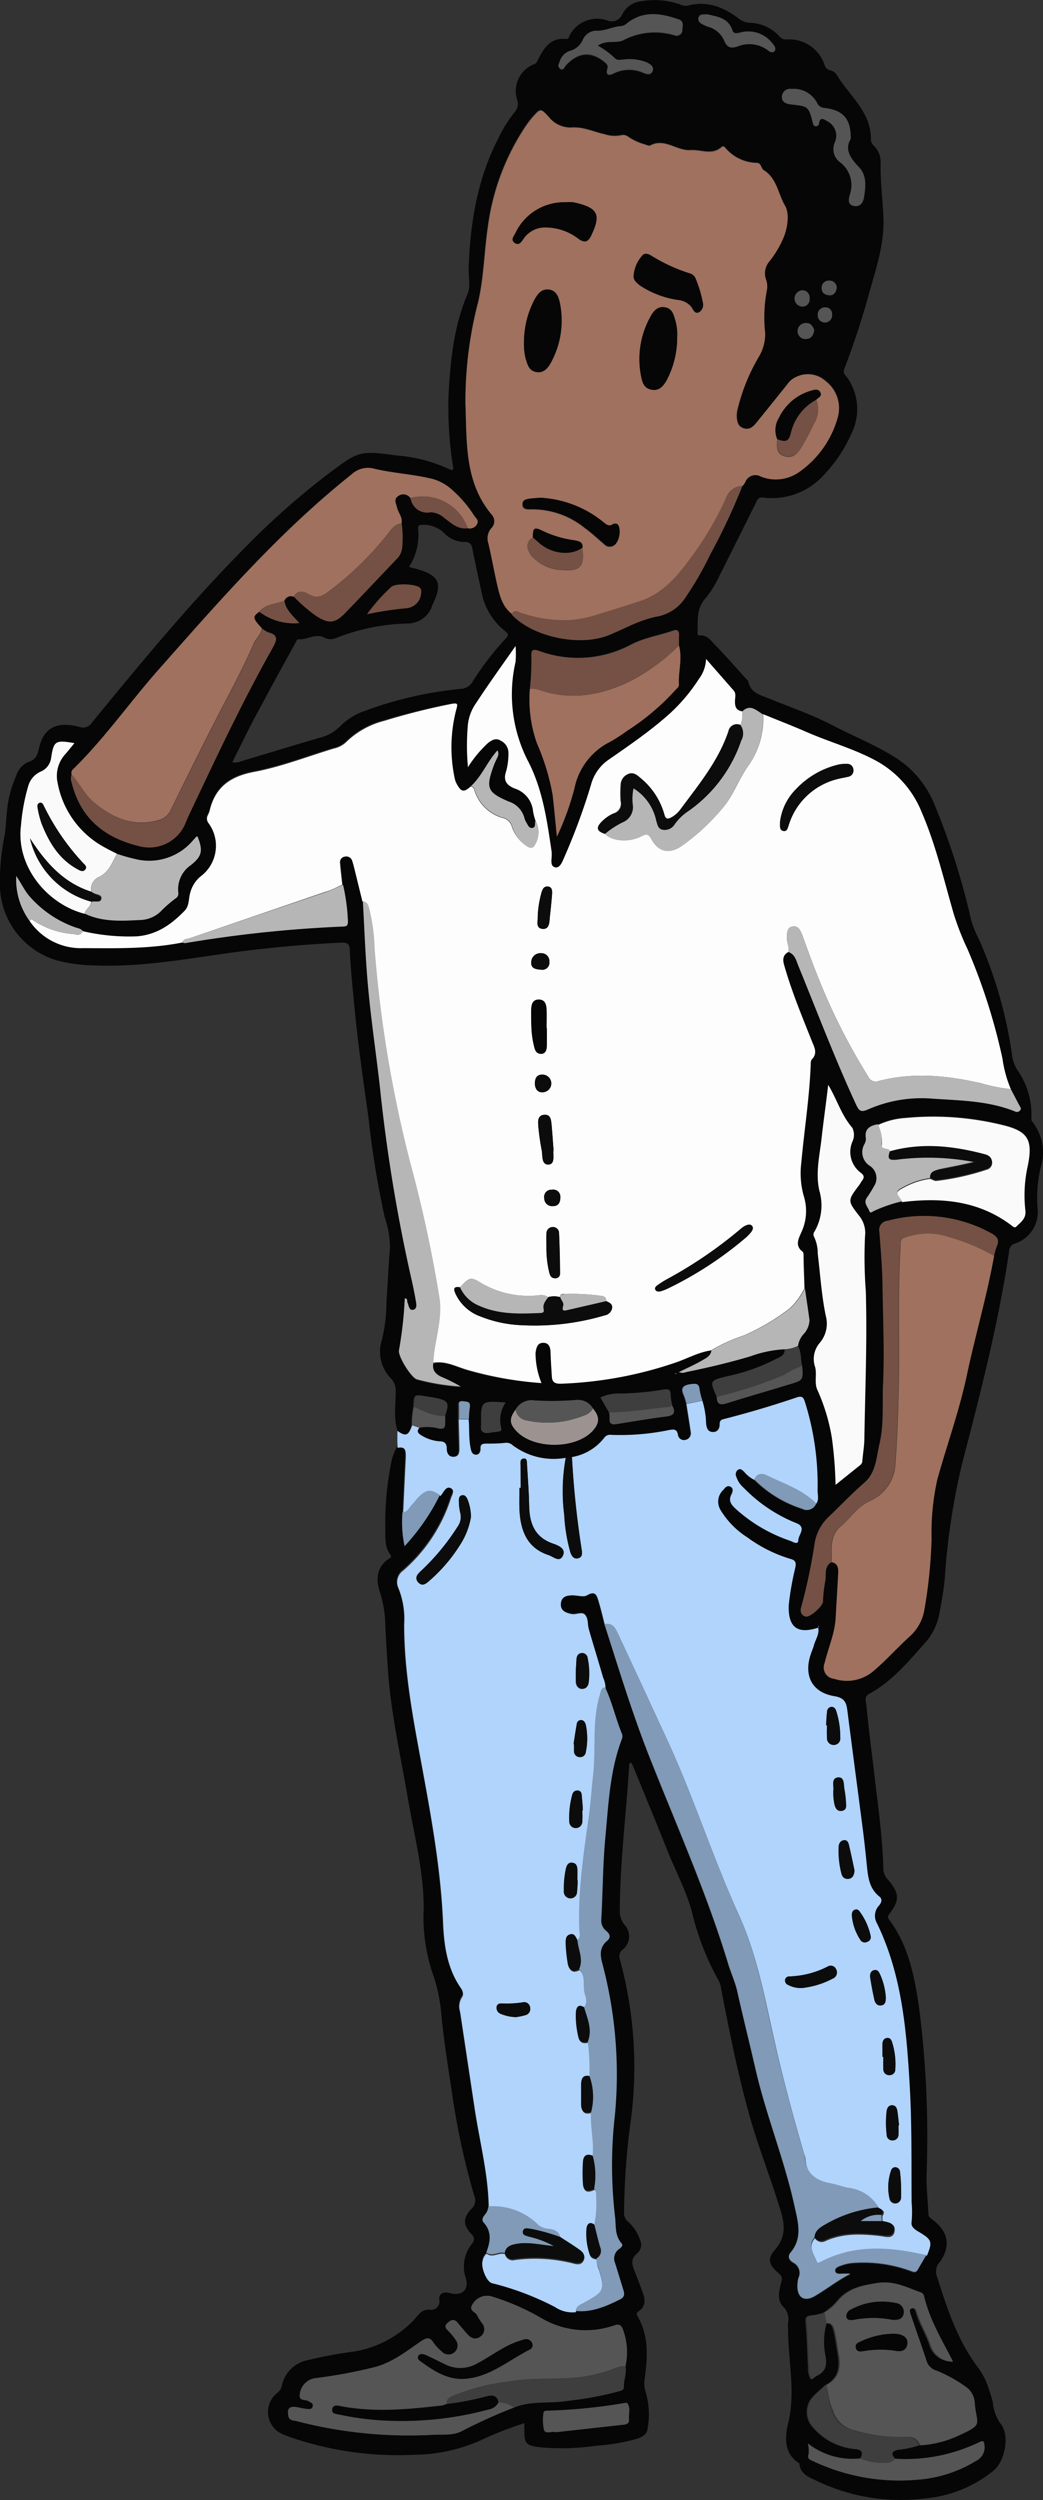 <svg xmlns="http://www.w3.org/2000/svg" viewBox="0 0 145.66 348.83"><rect x="0" y="0" width="145.66" height="348.83" fill="#333333" stroke="none"/><g id="Layer_2" data-name="Layer 2"><g id="business_man_poses_Image" data-name="business_man_poses Image"><path d="M55.51,199.65c-.56-1.81-.25-3.65-.25-5.48a2.4,2.4,0,0,0-.57-1.74,5.37,5.37,0,0,1-1.35-5.51,22.28,22.28,0,0,0,.63-5.23c.18-2.5.27-5,.49-7.52a13.19,13.19,0,0,0-.74-4.34,133.89,133.89,0,0,1-2.28-14.05c-.75-5.3-1.52-10.59-2-15.92-.23-2.38-.47-4.77-.59-7.16,0-.91-.24-1.22-1.2-1.17q-8.39.39-16.7,1.59c-5.84.84-11.69,1.82-17.64,1.59A22.28,22.28,0,0,1,7.93,134,11.08,11.08,0,0,1,0,123.94,31.79,31.79,0,0,1,.6,116.8c.31-1.67.25-3.41.58-5.1a15.7,15.7,0,0,1,1.07-3.43,3.06,3.06,0,0,1,1.68-1.94c1.08-.31,1.31-1,1.53-2,.67-2.78,2.44-3.73,5.62-2.91a1.46,1.46,0,0,0,1.78-.62c6.82-8.32,13.66-16.61,21.23-24.27A107.1,107.1,0,0,1,45.9,66.07c4.24-3.18,4.34-3.21,9.55-2.51a21,21,0,0,1,7.25,1.89c.83.44.56-.32.52-.66a53.12,53.12,0,0,1-.58-9.68c.26-4.8.73-9.56,2.64-14.06.49-1.16.12-2.44.17-3.67.22-6.29,1.21-12.4,4.14-18.07a19,19,0,0,1,2.27-3.65,1.71,1.71,0,0,0,.37-1.72,4,4,0,0,1,2.41-5c.27-.12.33-.3.44-.5.83-1.64,1.7-3.23,4-3,.38,0,.38-.35.51-.57a4.32,4.32,0,0,1,5.26-2,1.57,1.57,0,0,0,2-.77A3.35,3.35,0,0,1,89.56.17,10.83,10.83,0,0,1,95,.63,1.71,1.71,0,0,0,96,.8c2.7-.73,5,.15,7.14,1.77a2.58,2.58,0,0,0,1.6.61,5.82,5.82,0,0,1,4.13,1.91,1.07,1.07,0,0,0,.9.42,5.22,5.22,0,0,1,5.39,3.54,1,1,0,0,0,.77.76,1.53,1.53,0,0,1,.89.57c1.71,2.91,4.75,5.11,4.81,8.91a1.25,1.25,0,0,0,.36,1,3.17,3.17,0,0,1,1,2.38c-.08,2.79.35,5.54.4,8.31,0,3.28-1,6.38-1.89,9.49a111.94,111.94,0,0,1-3.59,11,.82.82,0,0,0,.2.94,7.63,7.63,0,0,1,.84,8,20.44,20.44,0,0,1-3.89,5.86,9.75,9.75,0,0,1-8.51,3.15c-.66-.07-.79.34-1,.77-1.66,3.33-3.32,6.65-5,10a14.51,14.51,0,0,1-2,3.26c-1.3,1.43-1.1,3.08-1.13,4.74,0,.22-.06.5.33.47,1-.08,1.55.75,2.13,1.34,1.45,1.49,2.82,3.06,4.21,4.6.16.17.4.35.44.56.32,1.56,1.68,1.81,2.85,2.3,3,1.22,6,2.24,8.82,3.71s6,2.74,8.81,4.51A13.94,13.94,0,0,1,130.4,112a99.51,99.51,0,0,1,5.26,16.52,15.19,15.19,0,0,0,1.06,2.55,60.71,60.71,0,0,1,4.62,16.17,5.05,5.05,0,0,0,.7,2,10.85,10.85,0,0,1,2,6.77.72.72,0,0,0,.15.54,6.87,6.87,0,0,1,1.14,6.36,18.65,18.65,0,0,0-.4,6,4.64,4.64,0,0,1-3.08,4.57,1.13,1.13,0,0,0-.92,1.11c-1.48,10-4,19.8-6.55,29.56a95.13,95.13,0,0,0-2.43,16c-.14,1.63-.44,3.24-.73,4.85a8.58,8.58,0,0,1-2.06,4.27c-2.34,2.61-4.59,5.34-7.75,7.06-.8.44-.45,1.14-.4,1.7.28,2.9.63,5.8,1,8.7.53,4.72,1.25,9.43,1.36,14.19a2.33,2.33,0,0,0,.73,1.45c1.52,1.87,1.55,2.72.13,4.66-.22.3-.32.46-.07.8,2.78,3.72,3.6,8.13,4.23,12.57a142.06,142.06,0,0,1,1,23.33c0,1.71.19,3.42.26,5.14,0,.49.35.67.66.91,2.16,1.62,2.51,3.72.89,5.9a1.91,1.91,0,0,0-.35,1.95c1.44,4.54,2.9,9.05,5.87,12.89a10.44,10.44,0,0,1,1.47,3.13,14.85,14.85,0,0,1,.47,1.61,5.93,5.93,0,0,0,1.09,2.94c1.3,1.57.62,5.15-.95,6.49a17.64,17.64,0,0,1-9.62,3.92A27.18,27.18,0,0,1,114,346.13c-1.06-.5-2.27-.94-2.36-2.42-2.25-1.35-2-3.76-1.58-5.56,1.09-4.41,0-8.71,0-13,0-.36-.06-.72,0-1.08a2.41,2.41,0,0,0-.68-2.21c-.88-.86-.6-2.16-.3-3.3.12-.48.23-.85-.24-1.27-1.47-1.32-1.8-2-.55-3.45,1.85-2.2,1.08-4.28.4-6.43-1.33-4.26-3-8.42-4.16-12.74-1.58-5.69-2.72-11.49-3.84-17.29a3.11,3.11,0,0,0-.31-1,37.13,37.13,0,0,1-3.76-9.66c-.82-3-2.3-5.7-3.43-8.55-1.55-3.89-3.16-7.76-4.74-11.64-.09-.21-.21-.41-.31-.6a.36.36,0,0,0-.27.39c-.41,6.74-1.28,13.45-1.31,20.22a3,3,0,0,0,.63,2A2.35,2.35,0,0,1,87,272a1.17,1.17,0,0,0-.45,1.32A56.92,56.92,0,0,1,88,296.55a99.21,99.21,0,0,0-.84,12.07,1.51,1.51,0,0,0,.6,1.41,6.12,6.12,0,0,1,1.66,2.59A1.55,1.55,0,0,1,89,314.4c-1,.8-.72,1.63-.35,2.55s.7,1.86,1.06,2.79.6,2-.53,2.76c-.28.18-.33.36-.15.68,1.62,2.76,1.41,5.75,1,8.74a4.15,4.15,0,0,0,.17,1.94,11.06,11.06,0,0,1,.24,5c-.11.87-.82,1.22-1.58,1.45a27.53,27.53,0,0,1-5.55.94,33.54,33.54,0,0,1-8,.21c-1.85-.24-2.11-.54-2.08-2.46v-.89a49.21,49.21,0,0,0-5.46,2.09,23.39,23.39,0,0,1-10.07,2.32,46.07,46.07,0,0,1-17.11-2.44c-.41-.14-.82-.3-1.22-.48a3.37,3.37,0,0,1-.65-5.71,1.73,1.73,0,0,0,.65-1.06,4.57,4.57,0,0,1,3.43-3.48,66.36,66.36,0,0,1,6.84-1.27A15,15,0,0,0,57.52,324c.89-.82,1.21-1.92,2.75-1.71a1.16,1.16,0,0,0,1.08-1.4c-.1-.93.65-1.16,1.5-.93,1.68.45,2.68-.46,2.2-2.1a5,5,0,0,1,.84-4.75c.34-.45.47-.81,0-1.33-1.25-1.32-1.28-2.32,0-3.63a1.53,1.53,0,0,0,.34-1.78A104,104,0,0,1,63.12,292c-.55-3.67-1.15-7.35-1.49-11a23.2,23.2,0,0,0-1.33-6,25,25,0,0,1-1.13-8.76c0-5.18-1.32-10.12-2.18-15.15-1.05-6.18-2.47-12.3-2.85-18.58-.11-1.91-.25-3.82-.33-5.74a15.86,15.86,0,0,0-.71-4.46c-.61-1.81-.62-3.66,1.31-4.88.16-.1.31-.21.13-.46-.89-1.18-.7-2.58-.73-3.92a42,42,0,0,1,.87-9.16,6.52,6.52,0,0,1,.76-2c1.11-.23,1.17.47,1.14,1.27-.13,2.62-.25,5.23-.37,7.85a16.38,16.38,0,0,0,.29,4.74,30.09,30.09,0,0,0,4.93-7.14l.21-.29c.3-.45.57-1.15,1.24-.79s.17.94,0,1.41A22.43,22.43,0,0,1,56.25,219a2,2,0,0,0-.65,2.54,11.57,11.57,0,0,1,.78,5c0,6.38,1.15,12.63,2.31,18.88,1.39,7.54,2.8,15.08,3.12,22.78.14,3.14.56,6.3,2.43,9,.27.39.52.93.2,1.35a2.47,2.47,0,0,0-.25,2.06q1,6.64,2,13.27c.71,4.65,1.95,9.23,2,14a2.07,2.07,0,0,1-.49,1.17c-.25.28-.51.71-.18,1.07,1.2,1.32.93,2.74.38,4.2a1.73,1.73,0,0,0-.54,1c-.28.93.56,3,1.32,3.12a39.7,39.7,0,0,1,8.77,3.32,4.32,4.32,0,0,0,2.93.72c2.29.23,4.29-.66,6.26-1.65.63-.31.53-.82.37-1.34-.38-1.22-.75-2.44-1.13-3.66a1.62,1.62,0,0,1,.57-2c.24-.18.61-.45.32-.78-1-1.14-.74-2.51-.92-3.83a61.65,61.65,0,0,1,0-14.11,60,60,0,0,0-1.77-21.14c-.33-1.27-.37-2.24.66-3.11.58-.49.43-.93-.08-1.38a1.84,1.84,0,0,1-.72-1.56c.22-3.83.21-7.67.57-11.49.44-4.65.62-9.33,2.32-13.77a1,1,0,0,0,0-.7c-.88-2.13-1.35-4.41-2.36-6.5a3.91,3.91,0,0,0-.34-1.5c-.67-2.25-1.37-4.5-2-6.76-.19-.64-.11-1.45-.47-1.94s-1.26,0-1.91-.15c-.86-.16-1.61-.43-1.52-1.47s.82-1.17,1.65-1.15c.67,0,1.49.26,2,0,1.21-.73,1.4.1,1.64.87.33,1.1.59,2.23.88,3.35,1.95,5.95,3.77,11.95,6,17.79,3.86,9.84,8.22,19.49,11.29,29.63.39,1.29,1,2.52,1.27,3.86.79,3.54,1.68,7.06,2.49,10.6,1.49,6.46,4,12.63,5.45,19.11.51,2.29,1.26,4.57-.52,6.7-.44.53-.22,1,.36,1.37a1.62,1.62,0,0,1,.75,2.16,3.12,3.12,0,0,0-.13.82c-.14,1.78.9,2.59,2.46,1.68s3.19-2.2,4.94-3.08a10.33,10.33,0,0,0-1.36,0c-.31,0-.7.08-.77-.36s.26-.56.56-.69a6.55,6.55,0,0,1,2.32-.49,19.16,19.16,0,0,1,7.76,1.18c.39.16.67.17.9-.24.39-.7.8-1.37,1.21-2.06.78-1.92.69-2.21-1.08-3.27-.58-.34-1.2-.71-1.07-1.43a14.52,14.52,0,0,0,0-2.72c0-5.35.05-10.7-.25-16.05-.45-7.84-1.07-15.63-4.57-22.86a2.09,2.09,0,0,1,.3-2.54c.33-.37.57-.83,0-1.24-1.44-1.15-1.58-2.78-1.74-4.42s-.33-3.18-.53-4.76c-.72-5.59-1.47-11.17-2.18-16.75-.14-1.09-.39-1.75-1.77-2-3.15-.51-4.36-2.8-3.35-5.84.14-.42.32-.82.44-1.25.22-.82.79-1.56.61-2.47l.15,0-.06-.13-.08.15c-2.91,1-4.22-.06-4.12-3.12a39.72,39.72,0,0,1,.93-5.3c.12-.67,0-1-.71-1.18a19.78,19.78,0,0,1-6-3,11.74,11.74,0,0,1-3.74-3.81,2.24,2.24,0,0,1,.4-2.83c.26-.31.58-.65,1-.43s.3.75.14,1.06c-.48.92,0,1.46.61,2.05a21.6,21.6,0,0,0,7.59,4.44c.33.11,1.1.69,1.12-.1s1.24-1.81-.34-2.39a21.21,21.21,0,0,1-7.3-4.92,3.46,3.46,0,0,1-1-1.47.82.82,0,0,1,.17-1c.37-.29.66,0,.93.26a4.17,4.17,0,0,0,1.39,1.11,16.62,16.62,0,0,0,6.7,4.08,1.37,1.37,0,0,0,1.94-.74c.44-.57.2-1.23.2-1.84a38.46,38.46,0,0,0-1.74-12.28c-.18-.55-.31-1-1.12-.73q-5,1.71-10.09,3c-.43.11-.71.23-.71.76s-.3,1.12-1,1.08-.84-.59-.91-1.19a11.82,11.82,0,0,0-.52-3.18,10.18,10.18,0,0,1-.38-1.49c-.08-.89-.47-.9-1.26-.79-1.17.16-1.38.61-.92,1.61a8.22,8.22,0,0,1,.34,1.13c.2,1.3.42,2.59.6,3.89a.92.92,0,0,1-.7,1.11.85.85,0,0,1-1.09-.68c-.14-.93-.7-.77-1.3-.67a33.77,33.77,0,0,1-8,.66,1,1,0,0,0-1,.43,7.26,7.26,0,0,1-4.52,2.67l-.86.13a9.51,9.51,0,0,1-7.42-1.79,1.27,1.27,0,0,0-1-.33c-.87.07-1.74.09-2.62.11-.46,0-.88,0-.85.66,0,.47-.16.93-.72.88s-.6-.53-.69-1c-.24-1.3-.14-2.62-.26-3.92a11.39,11.39,0,0,1,.09-1.66c.15-.82-.38-.75-.89-.83-.76-.1-.62.42-.62.82s0,1.11,0,1.66c0,1.26,0,2.53.09,3.8,0,.6.12,1.31-.68,1.41s-1.05-.53-1.09-1.15-.38-.93-1-1a5.61,5.61,0,0,1-2.47-.79c-.41-.25-.85-.54-.35-1.1a6.07,6.07,0,0,1,2.78.11c.62.1.81-.1.85-.61a11.62,11.62,0,0,0,0-1.18c.59-1.85.45-2.11-1.37-2.49-.39-.08-.78-.12-1.18-.19-1.75-.32-1.75-.32-1.81,1.44a11.14,11.14,0,0,0-.24,2.57C57.05,200.33,56.66,200.48,55.51,199.65Zm38.34-3.59a9.69,9.69,0,0,1-.22-1.4c0-.74-.2-.89-1-.77a39.12,39.12,0,0,1-6.49.55,6.14,6.14,0,0,0-2.3.55l1.2,2.08a4,4,0,0,1,.11.83c0,.7.25.92.93.81,2.32-.37,4.63-.78,7-1.07C94.28,197.49,94.33,197,93.85,196.06Zm6.25-1.15c0,1.06.51,1.17,1.44.88,2.91-.92,5.86-1.75,8.78-2.65,1.86-.57,1.85-.6,1.71-2.54-.25-.92-.08-1.93-.61-2.79a3.1,3.1,0,0,1,.73-1.59,3,3,0,0,0,.87-2c-.19-1.48-.43-3-.64-4.45,0-1.44-.07-2.87-.12-4.31,0-.27,0-.67-.14-.79-1.11-.85-.56-1.83-.18-2.7a7,7,0,0,0,.33-5.11,11.79,11.79,0,0,1-.33-4.62c.41-4.53,1.13-9,1.31-13.58,0-.27,0-.64.15-.81.84-.9.31-1.74,0-2.6-1.34-3.37-2.7-6.74-3.75-10.21-.24-.78-.56-1.66.49-2.19,1,.35,1.11,1.31,1.43,2.09,2.65,6.42,5.11,12.91,8,19.21.4.85.68,1.1,1.63.68a18.55,18.55,0,0,1,8.88-1.53c3.93.28,7.91.28,11.66,1.79a.56.56,0,0,0,.74-.16c.2-.25,0-.43-.09-.63-.41-.77-.81-1.54-1.21-2.31a16.56,16.56,0,0,1-1.17-4.25,82.72,82.72,0,0,0-4.94-15.22,38.05,38.05,0,0,1-1.93-4.92c-1.39-4.79-2.55-9.64-4.5-14.26a14.18,14.18,0,0,0-6.42-7.17c-3.09-1.68-6.49-2.61-9.7-4-2-.87-4-1.64-6-2.46-.92-.52-1.77-1.52-2.91-.38-.82-.13-1-.69-1-1.4,0-.5.21-1-.18-1.5L98.65,92a4.85,4.85,0,0,1-1,2.8,24.34,24.34,0,0,1-5,5.64c-2.4,2-5,3.82-7.6,5.62a6.15,6.15,0,0,0-2.49,3.52,88.58,88.58,0,0,1-3.82,10.31,5.29,5.29,0,0,1-.25.54c-.23.39-.48.8-1,.63s-.47-.59-.46-1a6.81,6.81,0,0,0,0-1.19c-.65-4.38-1.25-8.77-3.36-12.77A20.34,20.34,0,0,1,72,92.34a14.37,14.37,0,0,0,0-2.2c-2,2.81-3.8,5.36-5.49,8a6.45,6.45,0,0,0-1.14,2.94,33,33,0,0,0,0,6,16.42,16.42,0,0,1,2.84-3.41c.51-.38,1.08-.72,1.75-.28A1.88,1.88,0,0,1,71,105.12a9.27,9.27,0,0,1-.31,2.48c-.47,1.33,0,2,1.22,2.46a3.7,3.7,0,0,1,2.53,3.19,8.18,8.18,0,0,0,.33,1.27c-.13.34.16.89-.42,1s-.64-.4-.84-.72a2.5,2.5,0,0,1-.29-.65,3.28,3.28,0,0,0-2.2-2.31c-3-1.29-3.22-1.86-2.09-5,.15-.41.35-.8.53-1.2a1,1,0,0,0,0-.94c-1.45,1.64-2.18,3.65-3.72,5-1,.83-1.3.78-1.9-.29a2.81,2.81,0,0,1-.33-.89,20.84,20.84,0,0,1,.21-9.49c.23-.82.25-1-.7-.85a94.89,94.89,0,0,0-9.41,2.3,11.72,11.72,0,0,0-5.35,3,3.59,3.59,0,0,1-1.69.86c-3.7,1.12-7.35,2.55-11.13,3.26-3.38.64-5.45,2.16-6.22,5.47a4.21,4.21,0,0,1-.28.66,1,1,0,0,0,.12,1A5.33,5.33,0,0,1,28,122.3a4.31,4.31,0,0,0-1.34,2.19c-.28.86-.12,1.88-.79,2.57C24,129,22,130.42,19.16,130.65a28.47,28.47,0,0,1-7.6-.73c-.28-.39-.76-.4-1.15-.56A15.16,15.16,0,0,1,4,124.91c-.66-.84-1.12-1.8-1.72-2.68a9.75,9.75,0,0,0,1.85,6.25,8.64,8.64,0,0,0,7.55,3.81c4.61,0,9.22.12,13.78-.78a2.21,2.21,0,0,0,.35,0,176.5,176.5,0,0,1,22.11-2.32c.56,0,.66-.25.63-.73a27.1,27.1,0,0,0-.68-5.08c-.1-1-.23-2-.31-3a.79.79,0,0,1,.72-.93.85.85,0,0,1,1,.65,7.32,7.32,0,0,1,.23.8c.4,1.61.79,3.22,1.19,4.83.19,3.43.32,6.86.57,10.27.4,5.26,1.21,10.47,1.8,15.7A227.37,227.37,0,0,0,57.33,178c.27,1.16.52,2.33.72,3.51.08.47.34,1.18-.35,1.33s-.61-.6-.8-1c-.1-.22.07-.61-.38-.59a54.92,54.92,0,0,1-.81,7.24c-.15.82,1.71,3.85,2.54,4.06a30.72,30.72,0,0,0,6.08,1,21.91,21.91,0,0,0-2.56-1.29c-.85-.4-1.48-1-1.26-2,1.76-.37,3.28.53,4.87,1A50.19,50.19,0,0,0,75.66,193a11.37,11.37,0,0,1-.83-4.19c.06-.74.26-1.44,1.11-1.43s1,.75,1,1.48c0,1.08.11,2.15.18,3.23,0,.76.37,1,1.2,1a55.45,55.45,0,0,0,15.94-2.91c1.7-.56,3.28-1.48,5.08-1.74-.11.85-.85,1.11-1.45,1.44-1,.56-2,1-3.14,1.57a1.33,1.33,0,0,0,1,0c3-.62,6-1.32,8.94-2.19a16.38,16.38,0,0,1,4.89-1c0,1-.82,1.11-1.39,1.44a26.84,26.84,0,0,1-6.76,2.35C99.13,192.65,99.13,192.65,100.1,194.91ZM72,196.69c-.92,1.26-.89,2,.12,3,2.4,2.52,8.25,2.49,10.62,0,1-1.08,1-2,.07-3.16a2.4,2.4,0,0,0-2.18-1.19,43.47,43.47,0,0,1-6,.07A2.52,2.52,0,0,0,72,196.69ZM120.18,343a10.08,10.08,0,0,1-7.35-2.09,4.41,4.41,0,0,1,.1,1.47c-.23.7.19.81.65,1A28.19,28.19,0,0,0,128.1,346a18.13,18.13,0,0,0,8.22-2.62,2.13,2.13,0,0,0,1.19-2.16c-.07-.6-.13-.74-.77-.43A23.65,23.65,0,0,1,125,343.07c-.66-.71-.43-1.07.45-1.25a13.52,13.52,0,0,0,2.89-.61,14.66,14.66,0,0,0,5.41-1.38c3.46-1.58,2.48-1.42,2.21-4.44a2.94,2.94,0,0,0-1.35-2.42,19.86,19.86,0,0,0-4-2.19,2,2,0,0,1-1.39-1.37c-.69-2.11-1.45-4.21-2.16-6.32-.11-.35-.45-.84.13-1s.64.41.75.76c.47,1.49,1.31,2.83,1.82,4.29a3.25,3.25,0,0,0,3,2.38l.18.08-.08-.18c-1.49-2.94-3.22-5.78-4-9.05a.68.68,0,0,0-.45-.5c-2-.7-3.77-1.69-6.05-1.31-2.07.33-4,.71-5.41,2.39a7.73,7.73,0,0,1-2,1.74,7.28,7.28,0,0,1-1.85.4c-.38.09-.67.15-.62.76.19,2.17.25,4.36.35,6.54a3,3,0,0,0,.39,1.63,4.3,4.3,0,0,1,.58-.46c1.27-.59,1.55-1.44,1.29-2.86a9.67,9.67,0,0,1,.15-4.5c.78-.17,1,.43,1.12.94.28,1.07.39,2.18.59,3.26.34,1.88.16,3.44-1.73,4.4-.61.57-1.27,1.1-1.82,1.72a3.15,3.15,0,0,0-.16,3.86,8.7,8.7,0,0,0,6,3.33C120.29,341.76,120.67,342.15,120.18,343ZM11.81,127.5c2.5,1.2,5.15,1,7.81.89a4.27,4.27,0,0,0,3-1.39,17.37,17.37,0,0,1,1.9-1.63.77.77,0,0,0,.36-.79,4.08,4.08,0,0,1,1.74-3.83c1.58-1.29,1.74-2,.95-4-.07,0-.17,0-.22.08s-.32.36-.48.53A8,8,0,0,1,19.45,120a24.52,24.52,0,0,1-3.1-.84c-.53-.27-1.07-.52-1.59-.82a12.86,12.86,0,0,1-6.69-9,4.5,4.5,0,0,1,1.09-4.12c.42-.46.8-1,1.24-1.5-2.63-.44-2.88-.33-3.24,2a2.41,2.41,0,0,1-1.53,2,3.13,3.13,0,0,0-1.68,2,26.88,26.88,0,0,0-1,5.41C2.17,120.89,6.6,126.16,11.81,127.5ZM126,167.65c5.5-.65,10.76-.2,15.35,3.32.19.15.39.32.62.08.62-.63,1.39-1.11,1.23-2.27a18.94,18.94,0,0,1,.36-6.27c.68-3.42,0-4.64-3.07-5.48a40.51,40.51,0,0,0-14-1.11,10.5,10.5,0,0,0-3.9,1c-1.1.2-1.91.62-1.66,2a1.61,1.61,0,0,1-.22.8,2.24,2.24,0,0,0,.77,3,2.06,2.06,0,0,1,.57,2.87,16.85,16.85,0,0,1-1,1.6c-.5.74.17,1.26.36,1.85.12.36.38.14.58,0A20.81,20.81,0,0,1,126,167.65ZM74,96.1A18.29,18.29,0,0,0,75,103.75,31.86,31.86,0,0,1,77.2,111c.22,1.93.39,3.86.59,5.79A38.69,38.69,0,0,0,80.24,110a9.27,9.27,0,0,1,5-6.5,23.4,23.4,0,0,0,2.31-1.5,33.23,33.23,0,0,0,6.74-5.72c.21-.24.54-.42.52-.77-.09-1.83.54-3.64,0-5.47,0-.51,0-1,0-1.55s-.29-.71-.76-.55c-2,.7-4.11,1-6,2a15.72,15.72,0,0,1-12.85.84c-.91-.3-1.07,0-1,.78A34.12,34.12,0,0,1,74,96.1ZM71.77,335.93c2.41-1,5-.53,7.5-.94a47.65,47.65,0,0,0,7-1.29c.35-.11.86-.12.84-.68,0-1,.41-1.88.24-2.85a9.1,9.1,0,0,0-.33-5.06c-.21-.69-.56-.88-1.23-.64a12.15,12.15,0,0,1-10.26-1.06,33.58,33.58,0,0,0-6.92-3,2.36,2.36,0,0,0-2.69,1.24c-.45.78.5.94.72,1.43a9.47,9.47,0,0,0,.7,1.12,1.25,1.25,0,0,1-.32,1.88c-.72.49-1.29.13-1.78-.42s-.9-1-1.32-1.55-.88-.49-1.4,0-.24.79.1,1.16a7,7,0,0,1,1,1.2,1.25,1.25,0,0,1-.14,1.74,1.27,1.27,0,0,1-1.83-.14,5.71,5.71,0,0,1-1.07-1.13c-.53-.89-1-.77-1.8-.25-2,1.4-4,2.95-6.44,3.6A69.54,69.54,0,0,1,44,331.83a2.52,2.52,0,0,0-2.13,2.23c-.18,1.05.83.68,1.26,1,.26.2.63.3.54.7s-.55.38-.88.35-.87-.16-1.3-.23c-1.07-.2-1.41.17-1.22,1.22.12.66.68.61,1.11.71a62.37,62.37,0,0,0,19.09,1.92c1.33-.08,2.75.14,4-.5A73.49,73.49,0,0,1,71.77,335.93Zm-32-252.11a1,1,0,0,1,1.33-.55A20.52,20.52,0,0,0,44.22,86c1.71,1.07,2.59,1,4-.48,2.38-2.47,4.74-5,7.11-7.45a2.6,2.6,0,0,0,.83-1.68A13.83,13.83,0,0,0,56.09,73c.19-.86-.46-1.48-.63-2.24-.13-.56-.5-1.13.19-1.59a1.19,1.19,0,0,1,1.69.29,2.34,2.34,0,0,0,2.78,2,3,3,0,0,1,1.93.81c1,.71,1.89,1.64,3.27,1.41a1.13,1.13,0,0,0,1.32-.59c.27-.52-.18-.81-.41-1.15a16.55,16.55,0,0,0-3-3.53,6.86,6.86,0,0,0-2.74-1.58c-2.68-.67-5.45-.8-8.12-1.42a3.37,3.37,0,0,0-3.28.78c-10.08,8-18.5,17.71-27,27.3-4,4.54-7.49,9.54-11.85,13.8a.69.69,0,0,0-.23.74,1.74,1.74,0,0,0,0,1.17c1.22,4.92,4.56,7.61,9.29,8.77a5.48,5.48,0,0,0,6.7-3.47c.11-.26.22-.52.34-.77,3.75-7.89,7.44-15.82,11.74-23.43.61-1.08.78-1.75-.64-2.11a3.53,3.53,0,0,1-.9-.58c-1.25-1.37-1.28-1.58-.33-2.26a8,8,0,0,0,5.57,1.57C40.86,85.87,39.9,85.09,39.72,83.82ZM116.13,218c.82.15,1,.77.92,1.45-.11,2.11-.25,4.22-.36,6.33s-1,4.17-1.53,6.26a1.59,1.59,0,0,0,1.31,2.23,5.72,5.72,0,0,0,5.5-1.08c1.81-1.53,3.36-3.3,5.11-4.87a6.4,6.4,0,0,0,2-3.7,68.18,68.18,0,0,0,1-9.88,34.22,34.22,0,0,1,.81-8.31c1.35-4.83,3.06-9.55,4.11-14.48,1.18-5.58,2.81-11.06,3.81-16.68a8.9,8.9,0,0,1,.41-1.36c.41-.91,0-1.35-.76-1.79A19.46,19.46,0,0,0,124,170.33a1.29,1.29,0,0,0-1.17,1.58c.2,2.62.39,5.25.44,7.87.08,4.47.27,8.94.07,13.4-.12,2.79.15,5.6-.51,8.35-.44,1.87-.47,3.93-2.08,5.33-1.78,1.55-3.4,3.26-5.1,4.88a6.45,6.45,0,0,0-1.89,3.79,79.13,79.13,0,0,1-1.86,8.75c-.19.64,0,1.14.66,1.28s2.32-1.44,2.38-2.05a19,19,0,0,1,.29-2.73C115.49,219.83,115,218.62,116.13,218ZM103.69,67.8c.11-.16.24-.32.34-.49a1.52,1.52,0,0,1,2.2-.81,5.64,5.64,0,0,0,5.29-.6A13.79,13.79,0,0,0,117,58.23a4.76,4.76,0,0,0-1.63-5.08,3.71,3.71,0,0,0-4.14-.58,2.87,2.87,0,0,0-1.19,1c-1.45,1.8-2.9,3.61-4.36,5.41-.44.54-.92,1-1.73.76s-1-.86-1-1.56a3.73,3.73,0,0,1,.07-.94A27.54,27.54,0,0,1,106,49.58a6.16,6.16,0,0,0,.81-3.21,19.82,19.82,0,0,1,.24-5.95,2.87,2.87,0,0,0-.13-1.53,2.57,2.57,0,0,1,.54-2.56,14.38,14.38,0,0,0,1.94-3.3c.58-1.44.8-3.3.21-4.36-.92-1.67-1.12-3.86-3-5-.39-.24-.34-1-.94-1a5.89,5.89,0,0,1-4.24-1.91c-.17-.16-.39-.56-.68-.31-1.36,1.21-2.89.34-4.34.44-1.93.13-3.6-1.73-5.63-.65-.19.1-.54-.07-.81-.16a8,8,0,0,1-2.19-1,1.21,1.21,0,0,0-1.11-.26,4.38,4.38,0,0,1-2.24-.14c-1.57-.34-3-1.08-4.73-.94a3.88,3.88,0,0,1-3.06-1.44c-1.16-1.26-1.16-1.28-2.31,0a13.33,13.33,0,0,0-1,1.32,33,33,0,0,0-5.22,13.89c-.53,3.51-.56,7.08-1.36,10.55A54.79,54.79,0,0,0,65,56.37c.19,5.37-.17,10.94,3.68,15.48a1.34,1.34,0,0,1-.1,1.86,2.19,2.19,0,0,0-.39,2.13c.43,1.87.77,3.75,1.19,5.62.36,1.56.71,3.14,2.08,4.2a.85.85,0,0,0,.09.22c3,3.06,9.47,4.4,13.52,2.73,2.24-.92,4.36-2.16,6.79-2.59a6,6,0,0,0,3.9-2.71,45.24,45.24,0,0,0,3.45-6A85.63,85.63,0,0,0,103.69,67.8ZM32.44,106.37a2.22,2.22,0,0,0,1.2-.14c3.63-1.09,7.26-2.2,10.9-3.26a6.07,6.07,0,0,0,3-1.67,9,9,0,0,1,3.44-2.12,53,53,0,0,1,13.38-3.06,2,2,0,0,0,1.64-1,39.7,39.7,0,0,1,4.6-6c.45-.45.44-.68-.08-1.08a9,9,0,0,1-3.27-5.42c-.44-2-.88-4.06-1.29-6.09-.12-.58-.32-.9-1-.91a3.94,3.94,0,0,1-3-1.31,4.17,4.17,0,0,0-3.06-1.08c-.47,0-.52.19-.51.56a8.12,8.12,0,0,1-1.28,5.32c4.3,1,4.9,2.09,3.17,5.52a1.17,1.17,0,0,1,0,.11A3.67,3.67,0,0,1,57,87a28.57,28.57,0,0,0-10,2,1.92,1.92,0,0,1-1.64,0c-1.3-.72-2.47.33-3.71.2-.18,0-.22.17-.3.32-1.58,2.9-3.21,5.79-4.74,8.72C35.12,100.87,33.82,103.6,32.44,106.37Zm83.22,45c-.29,2.55-.64,5.07-.92,7.6-.27,2.37-.84,4.75-.29,7.15a7.31,7.31,0,0,1-.66,5.66.69.69,0,0,0-.07.79,5.22,5.22,0,0,1,.5,2.31c.35,2.89.53,5.81,1.12,8.67a4.15,4.15,0,0,1-.79,3.74,3.44,3.44,0,0,0-.68,3.47c.25,1.05-.16,2.17.32,3.19a26.81,26.81,0,0,1,2,6.62,57,57,0,0,1,.52,6.58l3.47-2.78a.77.77,0,0,0,.27-.63c.09-1,.27-2.07.28-3.1.11-6.83.4-13.66.2-20.5a63.31,63.31,0,0,1-.11-7.67,3.78,3.78,0,0,0-.83-2.87c-1.66-2.1-1.63-2.12,0-4.25.17-.22.29-.48.46-.7.3-.4.22-.69-.17-1a3.63,3.63,0,0,1-1.17-4.5,2.21,2.21,0,0,0-.06-1.81C117.48,155.58,116.88,153.35,115.66,151.37ZM83.49,6.37c1.19-.84,2.57-.29,3.55-.74A9.5,9.5,0,0,1,94.29,5a.8.8,0,0,0,1-.78c0-.51.27-1.16-.49-1.43-2.46-.86-4.88-1.27-7.17.47a1.72,1.72,0,0,1-.82.45c-1.23.05-2.32.73-3.61.65a2.1,2.1,0,0,0-1.85,1.34,2.71,2.71,0,0,1-1.75,1.47,2.2,2.2,0,0,0-1.44,1.48c-.13.35-.28.74.08,1s.58-.25.78-.48c1.72-1.85,3.51-2,5.37-.49.31.25.58.45.42,1-.25.77.17,1,.83.64a4.85,4.85,0,0,1,4.16-.13c.44.19,1.09.45,1.34-.23s-.32-.93-.79-1.17a6.49,6.49,0,0,0-3.29-.41c-.42,0-.88.19-1.24-.22A11.14,11.14,0,0,0,83.49,6.37Zm35.32,13c0-2.75-1-4-3.61-4.32a1.2,1.2,0,0,1-1.08-.73,3.7,3.7,0,0,0-3.58-1.93,1.13,1.13,0,0,0-1.31,1.1c0,.72.57,1,1.23,1.05,2.48.27,2.49.27,3.08,2.55.07.24.12.48.42.5a.4.4,0,0,0,.43-.34c.16-1.1.75-.61,1.24-.33a2.25,2.25,0,0,1,1,2.9,2.29,2.29,0,0,0,.79,2.84,4,4,0,0,1,1.29,4.5c-.16.64-.38,1.34.54,1.54s1.29-.42,1.42-1.12c.25-1.47.43-3.08-.65-4.23C118.75,22.07,117.91,20.86,118.81,19.38Zm-41.15,320,9.46-1.05c.49-.05.78-.26.72-.75-.09-.76.29-1.57-.26-2.27,0-.05-.23,0-.34,0a76.52,76.52,0,0,1-10.68,1.07c-.28,0-.65,0-.66.35a6.41,6.41,0,0,0,.08,2.36C76.18,339.64,77,339.22,77.66,339.36ZM98.83,2c-.59,0-1.15-.15-1.29.42s.33.84.78,1a3.87,3.87,0,0,0,.67.26,3.41,3.41,0,0,1,2.18,1.92c.43,1,1,1.08,1.86.8a4.34,4.34,0,0,1,4.09.52c.3.23.72.58,1,.15s0-.75-.29-1.06a4.22,4.22,0,0,0-4.38-1.52c-.49.1-1,.31-1.21-.32C101.69,2.49,100.12,2.37,98.83,2ZM51.26,85.7a46.47,46.47,0,0,1,5.56-.84,2.26,2.26,0,0,0,2-2.32.64.64,0,0,0-.19-.54c-.58-.52-3.42-.66-4-.09A25.17,25.17,0,0,0,51.26,85.7Zm19.34,110c-3.43-.25-3.43-.25-3.42,2.92a1,1,0,0,1,0,.24c-.12.84.25,1.18,1.08,1.07.43-.07.86-.13,1.3-.18s.53-.13.42-.53A4.35,4.35,0,0,1,70.6,195.7ZM113.71,46.06c-.2-.59-.56-1.08-1.25-1a1.11,1.11,0,0,0-1.07,1.2,1.09,1.09,0,0,0,1.22,1C113.28,47.27,113.62,46.75,113.71,46.06Zm-.65-4.42A1,1,0,0,0,112,40.51a1.14,1.14,0,0,0,0,2.27A1,1,0,0,0,113.06,41.64ZM115.2,45a1,1,0,0,0,1-1.13.91.91,0,0,0-1-1,1,1,0,0,0-1,1.1A1,1,0,0,0,115.2,45Zm1.66-4.83a1,1,0,0,0-1-.93,1,1,0,0,0-1.08,1c0,.61.36.94,1,1S116.75,40.84,116.86,40.15ZM94.46,191.63h-.21s0,.06.08.07a.2.2,0,0,0,.11,0S94.45,191.66,94.46,191.63Z" fill="#060606"/><path d="M55.51,199.65c1.15.83,1.54.68,2.06-.78l1,.35c-.5.56-.06.85.35,1.1a5.61,5.61,0,0,0,2.47.79c.67,0,1,.27,1,1s.36,1.24,1.09,1.15.7-.81.68-1.41c0-1.27-.07-2.54-.09-3.8h1.38c.12,1.3,0,2.62.26,3.92.09.45.17.93.69,1s.75-.41.72-.88c0-.67.39-.65.85-.66.88,0,1.75,0,2.62-.11a1.27,1.27,0,0,1,1,.33A9.51,9.51,0,0,0,79,203.41a26,26,0,0,0-.21,8,23.35,23.35,0,0,0,.85,5.18c.17.51.46,1,1.1.85s.56-.69.48-1.19a127.52,127.52,0,0,1-1.36-12.94,7.26,7.26,0,0,0,4.52-2.67,1,1,0,0,1,1-.43,33.77,33.77,0,0,0,8-.66c.6-.1,1.16-.26,1.3.67a.85.85,0,0,0,1.09.68.92.92,0,0,0,.7-1.11c-.18-1.3-.4-2.59-.6-3.89l2.22-.46a11.82,11.82,0,0,1,.52,3.18c.07.6.21,1.15.91,1.19s1-.46,1-1.08.28-.65.71-.76q5.1-1.31,10.09-3c.81-.28.94.18,1.12.73a38.46,38.46,0,0,1,1.74,12.28c0,.61.24,1.27-.2,1.84-1.9-1.93-4.44-2.73-6.79-3.88-.69-.34-1.47-.45-1.85.54a4.17,4.17,0,0,1-1.39-1.11c-.27-.25-.56-.55-.93-.26a.82.82,0,0,0-.17,1,3.46,3.46,0,0,0,1,1.47,21.21,21.21,0,0,0,7.3,4.92c1.58.58.35,1.63.34,2.39s-.79.21-1.12.1a21.6,21.6,0,0,1-7.59-4.44c-.65-.59-1.09-1.13-.61-2.05.16-.31.32-.83-.14-1.06s-.75.12-1,.43a2.24,2.24,0,0,0-.4,2.83,11.74,11.74,0,0,0,3.74,3.81,19.78,19.78,0,0,0,6,3c.73.19.83.51.71,1.18a39.72,39.72,0,0,0-.93,5.3c-.1,3.06,1.21,4.07,4.12,3.12h0c.18.92-.39,1.66-.61,2.48-.12.43-.3.83-.44,1.25-1,3,.2,5.33,3.35,5.84,1.38.23,1.63.89,1.77,2,.71,5.58,1.46,11.16,2.18,16.75.2,1.58.37,3.17.53,4.76s.3,3.27,1.74,4.42c.52.41.28.87,0,1.24a2.09,2.09,0,0,0-.3,2.54c3.5,7.23,4.12,15,4.57,22.86.3,5.35.21,10.7.25,16.05a14.52,14.52,0,0,1,0,2.72c-.13.72.49,1.09,1.07,1.43,1.77,1.06,1.86,1.35,1.08,3.27a1.43,1.43,0,0,1-.36,0c-4.91-1.13-9.77-1.44-14.44,1-.22.12-.46.22-.58-.11-.4-1.08-1.32-2.11-.27-3.3a1.12,1.12,0,0,0,1.48.39c2.48-1.11,5-1,7.65-.7.72.08,1.82.5,2-.68s-.94-1.09-1.7-1.28l0-.84c.48-.63,0-.82-.46-1a5.61,5.61,0,0,0-4.22-2.73c-.82-.15-1.61-.47-2.43-.62-2.14-.37-3.54-1.42-3.66-3.74a2.33,2.33,0,0,0-.17-.57c-1.55-5.32-3-10.66-4.2-16.06-1.33-5.88-2.41-11.82-4.95-17.38-3.6-7.91-6.24-16.23-9.88-24.13q-3.48-7.55-7-15.09c-.35-.76-.85-1.26-1.77-1.06-.29-1.12-.55-2.25-.88-3.35-.24-.77-.43-1.6-1.64-.87-.49.29-1.31,0-2,0-.83,0-1.57.18-1.65,1.15s.66,1.31,1.52,1.47c.65.12,1.48-.42,1.91.15s.28,1.3.47,1.94c.65,2.26,1.35,4.51,2,6.76a3.91,3.91,0,0,1,.34,1.5c-.63.1-.6.64-.74,1.08-1.1,3.65-.52,7.44-.93,11.15-.22,1.89-.32,3.8-.59,5.68-.73,5.28-1.55,10.54-1.34,15.9,0,.49.23,1-.25,1.46-.24-.39-.36-1-1-.81s-.68.75-.64,1.27a22.57,22.57,0,0,0,.3,2.85c.17.84.68,1.26,1.57.74.84.82.56,1.95.68,2.93.09.76.69,1.59,0,2.39-.82-.52-1.08,0-1.15.68a12.47,12.47,0,0,0,.33,3.39c.12.72.64.94,1.34.74a28.37,28.37,0,0,1,.23,4.79c-.89-.19-1.13.37-1.16,1.07,0,.95,0,1.9,0,2.84s.41,1.42,1.41,1.09c-.16,2.05.42,4.07.21,6.12-.85-.36-1.31,0-1.36.85a22.61,22.61,0,0,0,0,3.08c.07,1,.58,1.16,1.56.69.35.25.29.63.29,1a15.41,15.41,0,0,1-.25,4c-.64-.47-1-.1-1.09.48a8.74,8.74,0,0,0,.42,3.62c.1.43.52.56.93.63a3,3,0,0,0,.29,1.39c1,3.24.56,3.32-2,4.77-.51.29-1.14.45-1.2,1.18a4.32,4.32,0,0,1-2.93-.72,39.7,39.7,0,0,0-8.77-3.32c-.76-.16-1.6-2.19-1.32-3.12a1.73,1.73,0,0,1,.54-1c.84.66,1.72-.22,2.57.07a1.11,1.11,0,0,0,1.38.82,21.67,21.67,0,0,1,8.18.49c.58.15,1.15.21,1.44-.44s-.12-1-.54-1.32c-.87-.62-1.79-1.19-2.69-1.77-.16-.81-.8-1-1.48-1.15a2.54,2.54,0,0,1-1.54-.53,9,9,0,0,0-7-2.61c-.08-4.74-1.32-9.32-2-14q-1-6.63-2-13.27a2.47,2.47,0,0,1,.25-2.06c.32-.42.07-1-.2-1.35-1.87-2.73-2.29-5.89-2.43-9-.32-7.7-1.73-15.24-3.12-22.78-1.16-6.25-2.32-12.5-2.31-18.88a11.57,11.57,0,0,0-.78-5,2,2,0,0,1,.65-2.54,22.43,22.43,0,0,0,6.65-10.07c.15-.47.58-1.08,0-1.41s-.94.34-1.24.79l-.21.29c-1.26-.85-1.84-.81-2.94.24-.34.33-.61.73-.94,1.08s-.63,1-1.34,1.08c.12-2.62.24-5.23.37-7.85,0-.8,0-1.5-1.14-1.27C55.47,201.11,55.49,200.38,55.51,199.65Zm10.26,12a6.71,6.71,0,0,0-.46-2.41c-.14-.32-.35-.69-.77-.62s-.48.49-.46.85a7.9,7.9,0,0,0,.18,1.54,2.3,2.3,0,0,1-.36,2,31.78,31.78,0,0,1-5.1,6.16c-.48.44-1,.95-.38,1.61s1.1.16,1.56-.25a22.24,22.24,0,0,0,4.2-4.88A10.31,10.31,0,0,0,65.77,211.68Zm6.94-4.06h-.18c0,1,0,2,0,3,.14,2.89,1,5.37,4.06,6.39.66.22,1.58,1,2,.1s-.61-1.44-1.37-1.7c-2.47-.84-3.26-2.71-3.33-5.1,0-2-.18-3.91-.3-5.86,0-.35.09-1-.48-.91s-.41.59-.42,1C72.7,205.55,72.71,206.58,72.71,207.62ZM112,277.39a11.79,11.79,0,0,0,4.3-1.31.92.92,0,0,0,.48-1.31.81.81,0,0,0-1.13-.4,12.47,12.47,0,0,1-5.38,1.4.58.58,0,0,0-.61.47.65.65,0,0,0,.37.69A3.83,3.83,0,0,0,112,277.39ZM119.34,261c-.24-1.12-.47-2.24-.72-3.36-.09-.41-.16-.93-.77-.85s-.67.54-.71,1a12.69,12.69,0,0,0,.36,3.53c.1.52.4.9,1,.85S119.28,261.56,119.34,261Zm-38-8.38h.06c0-.64-.07-1.27-.14-1.9,0-.38,0-.86-.6-.87s-.7.37-.78.77a11.73,11.73,0,0,0-.37,3.54.89.89,0,0,0,.9.92.91.91,0,0,0,.92-.92A13.19,13.19,0,0,0,81.32,252.59Zm34.06-11.87h.09a17.61,17.61,0,0,0,0,1.78.92.92,0,0,0,1,.94.89.89,0,0,0,.85-1,11.89,11.89,0,0,0-.57-3.75c-.1-.31-.3-.6-.68-.56a.68.68,0,0,0-.59.66C115.43,239.45,115.42,240.08,115.38,240.72Zm-35-7.51h0c0,.48,0,1,0,1.43s.29,1,.87,1,.84-.41.9-.92a10.29,10.29,0,0,0-.15-3.32.79.79,0,0,0-.8-.73c-.48,0-.68.37-.73.79C80.48,232,80.46,232.62,80.42,233.21Zm-.32,10.14h.07c0,.32,0,.63,0,.95a.82.82,0,0,0,.82.85.78.78,0,0,0,.83-.71,9.39,9.39,0,0,0,0-3.77c-.09-.35-.25-.7-.7-.68s-.53.36-.58.66C80.37,241.55,80.24,242.45,80.1,243.35Zm.57,19h0c0-.48,0-1,0-1.44s-.13-.93-.67-1-.85.43-.94.9a12.92,12.92,0,0,0-.27,3,.92.92,0,1,0,1.83.11C80.65,263.4,80.64,262.87,80.67,262.35ZM123.24,287h.12a17.62,17.62,0,0,0,0,1.78.79.79,0,0,0,.89.76.76.76,0,0,0,.77-.76,10.18,10.18,0,0,0-.42-3.76c-.11-.34-.28-.71-.72-.66s-.62.46-.65.86C123.21,285.82,123.24,286.42,123.24,287Zm2.6,18.1c0-.78-.07-1.41-.15-2a.71.71,0,0,0-.6-.66.61.61,0,0,0-.65.43,7.1,7.1,0,0,0-.2,4,.81.81,0,0,0,1.59-.19C125.88,306.08,125.84,305.52,125.84,305.11ZM72.06,281.45a9.32,9.32,0,0,0,1.3-.26.9.9,0,0,0,.67-1.1.84.84,0,0,0-1.08-.68,14.71,14.71,0,0,1-2.73.15c-.35,0-.75,0-.86.43a.9.9,0,0,0,.53,1A5.91,5.91,0,0,0,72.06,281.45Zm51.65-2.73a9.25,9.25,0,0,0-.8-3.17c-.17-.37-.39-.77-.87-.65s-.59.63-.52,1.07c.15,1,.34,2,.55,2.94.11.52.36,1,1,.9S123.66,279.12,123.71,278.72Zm1.77,17.84h.08c-.08-.67-.14-1.34-.24-2-.06-.41-.25-.79-.73-.8s-.69.36-.76.78a13.82,13.82,0,0,0,0,3.34.78.78,0,0,0,.87.78.8.8,0,0,0,.78-.77C125.51,297.43,125.48,297,125.48,296.56Zm-5.83-30.14c-.53,0-.7.37-.69.81a7.31,7.31,0,0,0,1.19,3.44.72.72,0,0,0,.95.28.69.69,0,0,0,.51-.73,8.81,8.81,0,0,0-1.66-3.64A1,1,0,0,0,119.65,266.42Zm-3.27-16.57a7.57,7.57,0,0,0,.2,2c.13.52.38.92,1,.82s.63-.55.59-1a15.08,15.08,0,0,0-.21-1.91c-.15-.67.07-1.88-.94-1.75S116.48,249.26,116.38,249.85Z" fill="#b0d4fc"/><path d="M110.1,132.83c-1,.53-.73,1.41-.49,2.19,1,3.47,2.41,6.84,3.75,10.21.35.86.88,1.7,0,2.6-.16.17-.14.54-.15.81-.18,4.55-.9,9.05-1.31,13.58a11.79,11.79,0,0,0,.33,4.62,7,7,0,0,1-.33,5.11c-.38.87-.93,1.85.18,2.7.16.12.13.52.14.79,0,1.44.08,2.87.12,4.31a9.6,9.6,0,0,1-2,2.76,30.19,30.19,0,0,1-6.43,3.81,23.48,23.48,0,0,0-4.62,2.1c-1.8.26-3.38,1.18-5.08,1.74a55.45,55.45,0,0,1-15.94,2.91c-.83,0-1.16-.25-1.2-1-.07-1.08-.14-2.15-.18-3.23,0-.73-.15-1.46-1-1.48s-1,.69-1.11,1.43a11.37,11.37,0,0,0,.83,4.19,50.19,50.19,0,0,1-10.28-1.83c-1.59-.44-3.11-1.34-4.87-1,0-.43.05-.87.11-1.3.34-2.59,1.16-5.17.75-7.81a183.12,183.12,0,0,0-4-18.54,172.7,172.7,0,0,1-5.06-30.2,25.51,25.51,0,0,0-.72-5.43c-.14-.46-.2-1.07-.92-1.07-.4-1.61-.79-3.22-1.19-4.83a7.32,7.32,0,0,0-.23-.8.85.85,0,0,0-1-.65.79.79,0,0,0-.72.93c.08,1,.21,2,.31,3-.79.36-1.57.77-2.39,1L26.52,130.9c-.37.13-.9.07-1.07.61-4.56.9-9.17.81-13.78.78a8.64,8.64,0,0,1-7.55-3.81c.32-.42.54,0,.78.1A11.6,11.6,0,0,0,10,130.31c.49,0,1.21.44,1.52-.39a28.47,28.47,0,0,0,7.6.73c2.82-.23,4.84-1.69,6.68-3.59.67-.69.51-1.71.79-2.57A4.31,4.31,0,0,1,28,122.3a5.33,5.33,0,0,0,1.11-7.46,1,1,0,0,1-.12-1,4.21,4.21,0,0,0,.28-.66c.77-3.31,2.84-4.83,6.22-5.47,3.78-.71,7.43-2.14,11.13-3.26a3.59,3.59,0,0,0,1.69-.86,11.72,11.72,0,0,1,5.35-3A94.89,94.89,0,0,1,63,98.23c1-.19.93,0,.7.85a20.84,20.84,0,0,0-.21,9.49,2.81,2.81,0,0,0,.33.89c.6,1.07,1,1.12,1.9.29a.54.54,0,0,1,.5.42,5.75,5.75,0,0,0,4.12,4,1.69,1.69,0,0,1,1.16,1.25A5.16,5.16,0,0,0,73.49,118c.43.31.94.46,1.22-.13a3.42,3.42,0,0,0,.07-3.38,8.18,8.18,0,0,1-.33-1.27,3.7,3.7,0,0,0-2.53-3.19c-1.17-.46-1.69-1.13-1.22-2.46a9.27,9.27,0,0,0,.31-2.48,1.88,1.88,0,0,0-1.07-1.74c-.67-.44-1.24-.1-1.75.28a16.42,16.42,0,0,0-2.84,3.41,33,33,0,0,1,0-6,6.45,6.45,0,0,1,1.14-2.94C68.19,95.5,70,93,72,90.14a14.37,14.37,0,0,1,0,2.2,20.34,20.34,0,0,0,1.68,13.74c2.11,4,2.71,8.39,3.36,12.77A6.81,6.81,0,0,1,77,120c0,.41,0,.84.46,1s.79-.24,1-.63a5.29,5.29,0,0,0,.25-.54,88.58,88.58,0,0,0,3.82-10.31A6.15,6.15,0,0,1,85,106c2.59-1.8,5.2-3.58,7.6-5.62a24.34,24.34,0,0,0,5-5.64,4.85,4.85,0,0,0,1-2.8l3.86,4.41c.39.45.18,1,.18,1.5,0,.71.13,1.27,1,1.4a3.74,3.74,0,0,1-.22,1.9,1.2,1.2,0,0,0-1.69.86c-1.39,4.13-4.13,7.43-6.67,10.86A4,4,0,0,1,93.83,114c-.55.3-.87.36-1.06-.41a10.06,10.06,0,0,0-3.39-5.1c-.46-.41-.94-.77-1.6-.52a1.68,1.68,0,0,0-1.12,1.56,15.64,15.64,0,0,0,0,2.27,1.4,1.4,0,0,1-1,1.69A4.93,4.93,0,0,0,84,114.7c-.77.79-.61,1.29.5,1.64,1,1,3.37,1.23,5.09.33.65-.33,1-.4,1.37.36,1,1.85,2.5,2.19,4.25,1a29.61,29.61,0,0,0,5.61-5.17c1.56-1.75,2.28-4,3.61-5.9a11.39,11.39,0,0,0,2.15-7.31c2,.82,4,1.59,6,2.46,3.21,1.41,6.61,2.34,9.7,4a14.18,14.18,0,0,1,6.42,7.17c2,4.62,3.11,9.47,4.5,14.26a38.05,38.05,0,0,0,1.93,4.92A82.72,82.72,0,0,1,140,147.72a16.56,16.56,0,0,0,1.17,4.25,22.88,22.88,0,0,1-4.1-.81c-4.75-1.09-9.51-1.58-14.31-.34a1.16,1.16,0,0,1-1.52-.63,85.85,85.85,0,0,1-7-13.87c-.78-1.92-1.47-3.88-2.19-5.83-.25-.67-.58-1.36-1.39-1.21s-.75,1-.76,1.66S110.26,132.18,110.1,132.83ZM64.25,179.62c-1.26-.24-.75.66-.57,1.06a6.1,6.1,0,0,0,3.39,3,17.4,17.4,0,0,0,6,1.23,34.3,34.3,0,0,0,11.31-1.37,1.29,1.29,0,0,0,1.07-1c.1-.62-.37-.8-.81-1,0-.63-.46-.73-.87-.75a29.1,29.1,0,0,0-4.76-.24c-.32,0-.77-.12-.8.44a3,3,0,0,0-1.69,0c-.6-.46-1.3-.22-1.94-.2A13.13,13.13,0,0,1,67.13,179C65.76,178.11,65.53,178.23,64.25,179.62Zm44.68-64.91c0,.52-.13,1.09.45,1.19s.65-.47.79-.87a9.5,9.5,0,0,1,6.64-6.33c.54-.16,1.09-.22,1.63-.36a.87.87,0,0,0,.74-1,.85.85,0,0,0-.92-.77,4.67,4.67,0,0,0-1.18.1,11.89,11.89,0,0,0-5.92,3.43A7.77,7.77,0,0,0,108.93,114.71ZM92.24,180.18a7.17,7.17,0,0,0,1-.37,51,51,0,0,0,11-7.18,6.22,6.22,0,0,0,.66-.7c.2-.25.38-.58.15-.87s-.59-.19-.88-.06a2.87,2.87,0,0,0-.69.46A60.73,60.73,0,0,1,93,178.57a13.7,13.7,0,0,0-1.2.78c-.19.13-.4.33-.28.59S91.86,180.24,92.24,180.18ZM76.37,143.46h-.05c0-.83,0-1.67,0-2.51s-.23-1.44-1.09-1.45-1,.72-1.06,1.44c0,1,0,2,.07,3a12.84,12.84,0,0,0,.35,2.12c.12.5.37,1,1,1s.75-.63.76-1.16C76.39,145.06,76.37,144.26,76.37,143.46Zm-.06,30.48a14.5,14.5,0,0,0,.41,3.65c.1.41.3.76.78.77a.64.64,0,0,0,.72-.64c0-1.9-.06-3.8-.14-5.7a.84.84,0,0,0-.88-.81.87.87,0,0,0-.88.83C76.26,172.66,76.31,173.3,76.31,173.94Zm1-13.49c-.09-1.15-.16-2.27-.27-3.38-.07-.69-.21-1.54-1.06-1.47s-.86,1-.79,1.72a31,31,0,0,0,.46,3.19c.16.75-.08,2.06,1,2C77.57,162.39,77.19,161.16,77.3,160.45Zm-2.21-32.28c0,.39-.27,1.39.7,1.45s.92-1,1-1.71c.12-1.06.23-2.13.31-3.2,0-.44,0-.93-.56-1s-.78.36-.9.78A13.8,13.8,0,0,0,75.09,128.17Zm.45,7.13a1,1,0,0,0,1.18-1.12A1.11,1.11,0,0,0,75.58,133a1.28,1.28,0,0,0-1.39,1.34C74.17,135.14,74.84,135.25,75.54,135.3Zm-.85,16c.07.57.3,1.17,1.12,1.11a1.23,1.23,0,0,0-.15-2.46C74.9,150,74.7,150.51,74.69,151.29ZM78.26,167a1,1,0,0,0-1.19-1A1,1,0,0,0,76,167.15a1.08,1.08,0,0,0,1.16,1.1C77.89,168.27,78.28,167.89,78.26,167Z" fill="#fdfdfd"/><path d="M71.49,85.66c-1.37-1.06-1.72-2.64-2.08-4.2-.42-1.87-.76-3.75-1.19-5.62a2.19,2.19,0,0,1,.39-2.13,1.34,1.34,0,0,0,.1-1.86C64.86,67.31,65.22,61.74,65,56.37A54.79,54.79,0,0,1,66.8,42.14c.8-3.47.83-7,1.36-10.55A33,33,0,0,1,73.38,17.7a13.33,13.33,0,0,1,1-1.32c1.15-1.29,1.15-1.27,2.31,0a3.88,3.88,0,0,0,3.06,1.44c1.72-.14,3.16.6,4.73.94a4.38,4.38,0,0,0,2.24.14,1.21,1.21,0,0,1,1.11.26,8,8,0,0,0,2.19,1c.27.09.62.26.81.16,2-1.08,3.7.78,5.63.65,1.45-.1,3,.77,4.34-.44.29-.25.51.15.68.31a5.89,5.89,0,0,0,4.24,1.91c.6,0,.55.74.94,1,1.84,1.14,2,3.33,3,5,.59,1.06.37,2.92-.21,4.36a14.38,14.38,0,0,1-1.94,3.3,2.57,2.57,0,0,0-.54,2.56,2.87,2.87,0,0,1,.13,1.53,19.82,19.82,0,0,0-.24,5.95,6.16,6.16,0,0,1-.81,3.21,27.54,27.54,0,0,0-3.11,7.62,3.73,3.73,0,0,0-.07.94c.07.7.22,1.34,1,1.56s1.29-.22,1.73-.76c1.46-1.8,2.91-3.61,4.36-5.41a2.87,2.87,0,0,1,1.19-1,3.71,3.71,0,0,1,4.14.58A4.76,4.76,0,0,1,117,58.23a13.79,13.79,0,0,1-5.44,7.67,5.64,5.64,0,0,1-5.29.6,1.52,1.52,0,0,0-2.2.81c-.1.17-.23.33-.34.49a2.52,2.52,0,0,0-2.33,1.77,44.42,44.42,0,0,1-5.12,8.59c-1.81,2.51-3.84,4.73-6.84,5.72-2,.66-4,1.29-6,1.89a16.35,16.35,0,0,1-3.84.77,19.11,19.11,0,0,1-6.8-1C72.32,85.38,71.85,85,71.49,85.66Zm9.86-9.26c.07-.79-.52-.89-1.08-1A14.7,14.7,0,0,1,75.62,74c-1-.51-1.25-.3-1.2,1-.93.5-1,1.55-.21,2.55a6,6,0,0,0,4.57,2c2.18.18,2.88-.62,2.58-2.76A2.14,2.14,0,0,1,81.35,76.4ZM114,55.77c.27-.29.86-.47.57-1s-.8-.41-1.26-.26a7.13,7.13,0,0,0-4.52,3.79,3.25,3.25,0,0,0-.24,3c-.14,1-.16,2,1,2.36s1.76-.34,2.34-1.18a35.79,35.79,0,0,0,1.78-3.35A3.75,3.75,0,0,0,114,55.77Zm-40.79-8.2A8.71,8.71,0,0,0,73.4,50c.27.86.54,1.76,1.57,1.91s1.67-.67,2.08-1.49a12.2,12.2,0,0,0,1.17-8.11c-.18-.85-.46-1.78-1.53-1.91s-1.6.6-2,1.38A12.74,12.74,0,0,0,73.18,47.57ZM94.57,47a6.8,6.8,0,0,0-.25-2.25c-.24-.81-.47-1.69-1.44-1.87s-1.66.57-2.06,1.34a12.16,12.16,0,0,0-1.28,8.32c.17.82.48,1.66,1.47,1.84s1.62-.52,2.08-1.3A12.77,12.77,0,0,0,94.57,47ZM88.5,38.38c-.11.57.32,1,.89,1.49a13.08,13.08,0,0,0,5.32,2,2.66,2.66,0,0,1,1.85,1c.25.38.47,1,1.06.7a1.24,1.24,0,0,0,.49-1.38,17.41,17.41,0,0,0-1-3.31,1.24,1.24,0,0,0-.88-.74A24.53,24.53,0,0,1,91,35.67c-.42-.26-1-.44-1.3,0A4.69,4.69,0,0,0,88.5,38.38ZM79,28.22a7.52,7.52,0,0,0-7,4.32c-.22.43-.72.94-.1,1.36s.94-.16,1.23-.58a3.64,3.64,0,0,1,3.29-1.57,7.57,7.57,0,0,1,4.42,1.6c.89.63,1.34.36,1.75-.5C83.91,30,83.6,29,80,28.23A5.46,5.46,0,0,0,79,28.22ZM75.51,69.45c-.46,0-1,.08-1.56.17s-1,.21-1,.84.62.66,1.11.63a11.64,11.64,0,0,1,7.62,2.63c.94.67,1.77,1.48,2.66,2.22a1.06,1.06,0,0,0,1.74-.21c.52-.74.56-2.27.05-2.57a.64.64,0,0,0-.55,0c-.64.45-1,0-1.46-.34A15.15,15.15,0,0,0,75.51,69.45Z" fill="#a0715e"/><path d="M138.83,175.23c-1,5.62-2.63,11.1-3.81,16.68-1.05,4.93-2.76,9.65-4.11,14.48a34.22,34.22,0,0,0-.81,8.31,68.18,68.18,0,0,1-1,9.88,6.4,6.4,0,0,1-2,3.7c-1.75,1.57-3.3,3.34-5.11,4.87a5.72,5.72,0,0,1-5.5,1.08,1.59,1.59,0,0,1-1.31-2.23c.49-2.09,1.41-4.08,1.53-6.26s.25-4.22.36-6.33c0-.68-.1-1.3-.92-1.45.06-1.76-.36-3.61,1.29-5,1.35-1.13,2.26-2.68,4-3.5a5.92,5.92,0,0,0,3.59-4.9c.3-3.93.42-7.86.5-11.8.12-6.29-.15-12.59.24-18.89,0-.47-.08-1,.54-1.18a9.71,9.71,0,0,1,4.81-.46A28.67,28.67,0,0,1,138.83,175.23Z" fill="#a0715e"/><path d="M10,108.05a.69.69,0,0,1,.23-.74c4.36-4.26,7.84-9.26,11.85-13.8,8.49-9.59,16.91-19.27,27-27.3a3.37,3.37,0,0,1,3.28-.78c2.67.62,5.44.75,8.12,1.42a6.86,6.86,0,0,1,2.74,1.58,16.55,16.55,0,0,1,3,3.53c.23.34.68.63.41,1.15a1.13,1.13,0,0,1-1.32.59,6.65,6.65,0,0,0-8-4.2,1.19,1.19,0,0,0-1.69-.29c-.69.46-.32,1-.19,1.59.17.76.82,1.38.63,2.24-1,.09-1.48.93-2,1.58a44.74,44.74,0,0,1-8.21,7.94c-.87.64-1.6,1-2.68.38-.66-.4-1.58-.74-2.15.33a1,1,0,0,0-1.33.55c-1.16.5-2.6.41-3.49,1.55-.95.68-.92.89.33,2.26,0,.89-.75,1.36-1.07,2.09-1.48,3.4-3.24,6.66-4.94,9.94-2.28,4.39-4.46,8.83-6.64,13.27a2.55,2.55,0,0,1-1.71,1.49c-3.5,1-6.36-.25-9-2.42C11.84,110.9,11.12,109.31,10,108.05Z" fill="#a0715e"/><path d="M113.75,312.18c-1,1.19-.13,2.22.27,3.3.12.33.36.23.58.11,4.67-2.43,9.53-2.12,14.44-1a1.43,1.43,0,0,0,.36,0c-.41.69-.82,1.36-1.21,2.06-.23.41-.51.4-.9.24a19.16,19.16,0,0,0-7.76-1.18,6.55,6.55,0,0,0-2.32.49c-.3.13-.62.32-.56.69s.46.37.77.36a10.33,10.33,0,0,1,1.36,0c-1.75.88-3.28,2.1-4.94,3.08s-2.6.1-2.46-1.68a3.12,3.12,0,0,1,.13-.82,1.62,1.62,0,0,0-.75-2.16c-.58-.35-.8-.84-.36-1.37,1.78-2.13,1-4.41.52-6.7-1.44-6.48-4-12.65-5.45-19.11-.81-3.54-1.7-7.06-2.49-10.6-.3-1.34-.88-2.57-1.27-3.86-3.07-10.14-7.43-19.79-11.29-29.63-2.28-5.84-4.1-11.84-6-17.79.92-.2,1.42.3,1.77,1.06q3.49,7.54,7,15.09c3.64,7.9,6.28,16.22,9.88,24.13,2.54,5.56,3.62,11.5,4.95,17.38,1.21,5.4,2.65,10.74,4.2,16.06a2.33,2.33,0,0,1,.17.57c.12,2.32,1.52,3.37,3.66,3.74.82.15,1.61.47,2.43.62a5.61,5.61,0,0,1,4.22,2.73,17.82,17.82,0,0,0-7.34,2.33C114.57,310.77,113.83,311.2,113.75,312.18Z" fill="#809ab7"/><path d="M71.77,335.93a73.49,73.49,0,0,0-7.3,3.3c-1.24.64-2.66.42-4,.5a62.37,62.37,0,0,1-19.09-1.92c-.43-.1-1-.05-1.11-.71-.19-1.05.15-1.42,1.22-1.22.43.07.86.19,1.3.23s.77.15.88-.35-.28-.5-.54-.7c-.43-.32-1.44.05-1.26-1A2.52,2.52,0,0,1,44,331.83a69.54,69.54,0,0,0,8.34-1.55c2.46-.65,4.41-2.2,6.44-3.6.76-.52,1.27-.64,1.8.25a5.71,5.71,0,0,0,1.07,1.13,1.27,1.27,0,0,0,1.83.14,1.25,1.25,0,0,0,.14-1.74,7,7,0,0,0-1-1.2c-.34-.37-.67-.67-.1-1.16s.93-.55,1.4,0,.87,1.05,1.32,1.55,1.06.91,1.78.42a1.25,1.25,0,0,0,.32-1.88,9.47,9.47,0,0,1-.7-1.12c-.22-.49-1.17-.65-.72-1.43a2.36,2.36,0,0,1,2.69-1.24,33.58,33.58,0,0,1,6.92,3,12.15,12.15,0,0,0,10.26,1.06c.67-.24,1-.05,1.23.64a9.1,9.1,0,0,1,.33,5.06,3.47,3.47,0,0,0-1.62.34,23.85,23.85,0,0,1-4.14,1.1c-3.5.5-7,.06-10.55.69a29.55,29.55,0,0,0-7.8,2c-.49.23-.94.48-.85,1.13a4.48,4.48,0,0,1-.69.2c-4.63.52-9.26,1-13.91.13-.48-.08-1.25-.41-1.4.36s.62.68,1.11.79a40.26,40.26,0,0,0,7.57.85,46.42,46.42,0,0,0,13.1-1.58,1.92,1.92,0,0,0,1.43-1A3.7,3.7,0,0,1,71.77,335.93Zm-7.09-4c3.62-.16,6.26-2.56,9.29-4.08a.68.68,0,0,0,.27-1,.88.88,0,0,0-1-.42c-.42.11-.84.25-1.25.4-1.95.75-3.59,2.06-5.43,3a4.7,4.7,0,0,1-4.46.07c-.9-.43-1.78-.89-2.69-1.3-.31-.13-.74-.29-1,.14s.13.63.38.8C60.56,330.79,62.36,332,64.68,331.93Z" fill="#555"/><path d="M115.41,332.79c1.89-1,2.07-2.52,1.73-4.4-.2-1.08-.31-2.19-.59-3.26-.14-.51-.34-1.11-1.12-.94l-.29-1.51a7.73,7.73,0,0,0,2-1.74c1.44-1.68,3.34-2.06,5.41-2.39,2.28-.38,4.09.61,6.05,1.31a.68.68,0,0,1,.45.5c.76,3.27,2.49,6.11,4,9.05l-.11.1a3.25,3.25,0,0,1-3-2.38c-.51-1.46-1.35-2.8-1.82-4.29-.11-.35-.25-.9-.75-.76s-.24.66-.13,1c.71,2.11,1.47,4.21,2.16,6.32a2,2,0,0,0,1.39,1.37,19.86,19.86,0,0,1,4,2.19,2.94,2.94,0,0,1,1.35,2.42c.27,3,1.25,2.86-2.21,4.44a14.66,14.66,0,0,1-5.41,1.38c-.34-1.1-1.28-1.24-2.19-1.19a21.66,21.66,0,0,1-7-.92,4,4,0,0,1-3-2.83C115.75,335.13,115.75,333.93,115.41,332.79Zm9.18-9.11c.87.06,1.48-.1,1.61-.89a1.24,1.24,0,0,0-1.11-1.46,9.1,9.1,0,0,0-6.24.9,1,1,0,0,0-.65,1c.12.59.68.48,1.09.43A13.9,13.9,0,0,1,124.59,323.68Zm0,1.95a11.07,11.07,0,0,0-4.24,1c-.41.2-1,.41-.85,1s.77.46,1.19.41a13.87,13.87,0,0,1,4.5,0c.71.15,1.39-.07,1.49-1s-.53-1.17-1.23-1.35A5.77,5.77,0,0,0,124.63,325.63Z" fill="#555"/><path d="M115.66,151.37c1.22,2,1.82,4.21,3.37,6a2.21,2.21,0,0,1,.06,1.81,3.63,3.63,0,0,0,1.17,4.5c.39.31.47.6.17,1-.17.22-.29.48-.46.7-1.6,2.13-1.63,2.15,0,4.25a3.78,3.78,0,0,1,.83,2.87,63.31,63.31,0,0,0,.11,7.67c.2,6.84-.09,13.67-.2,20.5,0,1-.19,2.07-.28,3.1a.77.77,0,0,1-.27.63l-3.47,2.78a57,57,0,0,0-.52-6.58,26.81,26.81,0,0,0-2-6.62c-.48-1-.07-2.14-.32-3.19a3.44,3.44,0,0,1,.68-3.47,4.15,4.15,0,0,0,.79-3.74c-.59-2.86-.77-5.78-1.12-8.67a5.22,5.22,0,0,0-.5-2.31.69.69,0,0,1,.07-.79,7.31,7.31,0,0,0,.66-5.66c-.55-2.4,0-4.78.29-7.15C115,156.44,115.37,153.92,115.66,151.37Z" fill="#fafafa"/><path d="M83,310.4a15.41,15.41,0,0,0,.25-4c0-.35.06-.73-.29-1a10.31,10.31,0,0,0-.2-4.62c.21-2.05-.37-4.07-.21-6.12a8.53,8.53,0,0,0-.24-5,28.37,28.37,0,0,0-.23-4.79c.67-1.7-.08-3.24-.52-4.81.66-.8.06-1.63,0-2.39-.12-1,.16-2.11-.68-2.93.65-1.39-.15-2.7-.23-4.05.48-.42.27-1,.25-1.46-.21-5.36.61-10.62,1.34-15.9.27-1.88.37-3.79.59-5.68.41-3.71-.17-7.5.93-11.15.14-.44.11-1,.74-1.08,1,2.09,1.48,4.37,2.36,6.5a1,1,0,0,1,0,.7c-1.7,4.44-1.88,9.12-2.32,13.77-.36,3.82-.35,7.66-.57,11.49a1.84,1.84,0,0,0,.72,1.56c.51.45.66.89.08,1.38-1,.87-1,1.84-.66,3.11a60,60,0,0,1,1.77,21.14,61.65,61.65,0,0,0,0,14.11c.18,1.32-.07,2.69.92,3.83.29.33-.08.6-.32.78a1.62,1.62,0,0,0-.57,2c.38,1.22.75,2.44,1.13,3.66.16.52.26,1-.37,1.34-2,1-4,1.88-6.26,1.65.06-.73.69-.89,1.2-1.18,2.52-1.45,3-1.53,2-4.77a3,3,0,0,1-.29-1.39,1.19,1.19,0,0,0,.53-1.52C83.52,312.54,83.27,311.47,83,310.4Z" fill="#809ab7"/><path d="M94.82,90.07c.51,1.83-.12,3.64,0,5.47,0,.35-.31.53-.52.77A33.23,33.23,0,0,1,87.53,102a23.4,23.4,0,0,1-2.31,1.5,9.27,9.27,0,0,0-5,6.5,38.69,38.69,0,0,1-2.45,6.72c-.2-1.93-.37-3.86-.59-5.79A31.86,31.86,0,0,0,75,103.75,18.29,18.29,0,0,1,74,96.1a3.13,3.13,0,0,1,1.28.15c4.31,1.51,8.44.82,12.46-1.06A27.67,27.67,0,0,0,94.82,90.07Z" fill="#a0715e"/><path d="M50.68,125.82c.72,0,.78.61.92,1.07a25.51,25.51,0,0,1,.72,5.43,172.7,172.7,0,0,0,5.06,30.2,183.12,183.12,0,0,1,4,18.54c.41,2.64-.41,5.22-.75,7.81-.06.43-.08.87-.11,1.3-.22,1.08.41,1.64,1.26,2a21.91,21.91,0,0,1,2.56,1.29,30.72,30.72,0,0,1-6.08-1c-.83-.21-2.69-3.24-2.54-4.06a54.92,54.92,0,0,0,.81-7.24c.45,0,.28.37.38.59.19.41.2,1.14.8,1s.43-.86.35-1.33c-.2-1.18-.45-2.35-.72-3.51a227.37,227.37,0,0,1-4.28-26.2c-.59-5.23-1.4-10.44-1.8-15.7C51,132.68,50.87,129.25,50.68,125.82Z" fill="#b6b6b6"/><path d="M122.58,157a10.5,10.5,0,0,1,3.9-1,40.51,40.51,0,0,1,14,1.11c3.11.84,3.75,2.06,3.07,5.48a18.94,18.94,0,0,0-.36,6.27c.16,1.16-.61,1.64-1.23,2.27-.23.24-.43.07-.62-.08-4.59-3.52-9.85-4-15.35-3.32-1-1.4-1-1.4.64-2.23a10.26,10.26,0,0,1,3.27-1c.3.1.62.32.89.28a35.22,35.22,0,0,0,7-1.56,1,1,0,0,0,.77-1.07c-.05-.63-.54-.86-1.05-1-4.36-1.15-8.74-1.63-13.17-.4-.31-.45-1.38,0-1.19-1.07A4.77,4.77,0,0,0,122.58,157Z" fill="#fafafa"/><path d="M138.83,175.23a28.67,28.67,0,0,0-7.76-3,9.71,9.71,0,0,0-4.81.46c-.62.18-.51.71-.54,1.18-.39,6.3-.12,12.6-.24,18.89-.08,3.94-.2,7.87-.5,11.8a5.92,5.92,0,0,1-3.59,4.9c-1.71.82-2.62,2.37-4,3.5-1.65,1.37-1.23,3.22-1.29,5-1.14.66-.64,1.87-.89,2.82a19,19,0,0,0-.29,2.73c-.06.61-1.82,2.16-2.38,2.05s-.85-.64-.66-1.28a79.13,79.13,0,0,0,1.86-8.75,6.45,6.45,0,0,1,1.89-3.79c1.7-1.62,3.32-3.33,5.1-4.88,1.61-1.4,1.64-3.46,2.08-5.33.66-2.75.39-5.56.51-8.35.2-4.46,0-8.93-.07-13.4,0-2.62-.24-5.25-.44-7.87a1.29,1.29,0,0,1,1.17-1.58,19.46,19.46,0,0,1,14.47,1.75c.78.44,1.17.88.76,1.79A8.9,8.9,0,0,0,138.83,175.23Z" fill="#745144"/><path d="M110.1,132.83c.16-.65-.22-1.25-.2-1.89s-.13-1.5.76-1.66,1.14.54,1.39,1.21c.72,1.95,1.41,3.91,2.19,5.83a85.85,85.85,0,0,0,7,13.87,1.16,1.16,0,0,0,1.52.63c4.8-1.24,9.56-.75,14.31.34a22.88,22.88,0,0,0,4.1.81c.4.77.8,1.54,1.21,2.31.12.2.29.38.09.63a.56.56,0,0,1-.74.16c-3.75-1.51-7.73-1.51-11.66-1.79a18.55,18.55,0,0,0-8.88,1.53c-1,.42-1.23.17-1.63-.68-2.92-6.3-5.38-12.79-8-19.21C111.21,134.14,111.09,133.18,110.1,132.83Z" fill="#b6b6b6"/><path d="M11.81,127.5c-5.21-1.34-9.64-6.61-8.87-12.4a26.88,26.88,0,0,1,1-5.41,3.13,3.13,0,0,1,1.68-2,2.41,2.41,0,0,0,1.53-2c.36-2.34.61-2.45,3.24-2-.44.54-.82,1-1.24,1.5a4.5,4.5,0,0,0-1.09,4.12,12.86,12.86,0,0,0,6.69,9c.52.3,1.06.55,1.59.82-.71,1.22-1.12,2.65-2.65,3.29a1.82,1.82,0,0,0-.94,2c-3.94-1.25-6.43-4.15-8.57-7.48a12,12,0,0,0,8.58,8.87C12.68,126.51,11.93,126.83,11.81,127.5ZM5.62,112c-.44.1-.42.46-.36.76a12.56,12.56,0,0,0,.56,2.19c1,2.56,2.39,4.88,4.9,6.28.36.2.84.55,1.19.1s-.15-.73-.39-1a32.57,32.57,0,0,1-5.39-7.86C6,112.22,5.92,112,5.62,112Z" fill="#fafafa"/><path d="M10,108.05c1.14,1.26,1.86,2.85,3.2,4,2.66,2.17,5.52,3.42,9,2.42a2.55,2.55,0,0,0,1.71-1.49c2.18-4.44,4.36-8.88,6.64-13.27,1.7-3.28,3.46-6.54,4.94-9.94.32-.73,1.1-1.2,1.07-2.09a3.53,3.53,0,0,0,.9.58c1.42.36,1.25,1,.64,2.11-4.3,7.61-8,15.54-11.74,23.43-.12.25-.23.51-.34.77a5.48,5.48,0,0,1-6.7,3.47c-4.73-1.16-8.07-3.85-9.29-8.77A1.74,1.74,0,0,1,10,108.05Z" fill="#745144"/><path d="M12.76,124.43a1.82,1.82,0,0,1,.94-2c1.53-.64,1.94-2.07,2.65-3.29a24.52,24.52,0,0,0,3.1.84,8,8,0,0,0,7.44-2.65c.16-.17.31-.36.48-.53s.15-.05.22-.08c.79,2,.63,2.75-.95,4a4.08,4.08,0,0,0-1.74,3.83.77.77,0,0,1-.36.79,17.37,17.37,0,0,0-1.9,1.63,4.27,4.27,0,0,1-3,1.39c-2.66.14-5.31.31-7.81-.89.12-.67.87-1,1-1.68.47-.11,1.21.25,1.33-.38s-.67-.56-1.06-.8A2.92,2.92,0,0,1,12.76,124.43Z" fill="#b6b6b6"/><path d="M94.82,90.07a27.67,27.67,0,0,1-7.12,5.12c-4,1.88-8.15,2.57-12.46,1.06A3.13,3.13,0,0,0,74,96.1a34.12,34.12,0,0,0,.21-4.52c0-.75.14-1.08,1-.78A15.72,15.72,0,0,0,88.07,90c1.89-1,4-1.29,6-2,.47-.16.78,0,.76.55S94.82,89.56,94.82,90.07Z" fill="#745144"/><path d="M71.49,85.66c.36-.62.83-.28,1.26-.14a19.11,19.11,0,0,0,6.8,1,16.35,16.35,0,0,0,3.84-.77c2-.6,4-1.23,6-1.89,3-1,5-3.21,6.84-5.72a44.42,44.42,0,0,0,5.12-8.59,2.52,2.52,0,0,1,2.33-1.77,85.63,85.63,0,0,1-4.45,9.51,45.24,45.24,0,0,1-3.45,6A6,6,0,0,1,91.89,86c-2.43.43-4.55,1.67-6.79,2.59-4,1.67-10.51.33-13.52-2.73A.85.85,0,0,1,71.49,85.66Z" fill="#745144"/><path d="M103.42,101.19a3.74,3.74,0,0,0,.22-1.9c1.14-1.14,2-.14,2.91.38A11.39,11.39,0,0,1,104.4,107c-1.33,1.88-2.05,4.15-3.61,5.9a29.61,29.61,0,0,1-5.61,5.17c-1.75,1.17-3.25.83-4.25-1-.41-.76-.72-.69-1.37-.36-1.72.9-4.07.7-5.09-.33A12.1,12.1,0,0,1,87,114.72a2.28,2.28,0,0,0,1.4-2.29,7,7,0,0,1,.09-2.45,7,7,0,0,1,3.2,4.54c.17.52.22,1.14.92,1.25a1.61,1.61,0,0,0,1.64-.78A7.18,7.18,0,0,1,96,113.26a19.71,19.71,0,0,0,7.51-9.93A2,2,0,0,0,103.42,101.19Z" fill="#b6b6b6"/><path d="M71.77,335.93a3.7,3.7,0,0,0-2.15-.72c-.18-.94-.8-1.06-1.61-.86a39.54,39.54,0,0,1-5.6,1.08c-.09-.65.36-.9.85-1.13a29.55,29.55,0,0,1,7.8-2c3.5-.63,7-.19,10.55-.69a23.85,23.85,0,0,0,4.14-1.1,3.47,3.47,0,0,1,1.62-.34c.17,1-.27,1.89-.24,2.85,0,.56-.49.57-.84.68a47.65,47.65,0,0,1-7,1.29C76.78,335.4,74.18,334.94,71.77,335.93Z" fill="#3e3e3e"/><path d="M25.45,131.51c.17-.54.7-.48,1.07-.61l19-6.43c.82-.28,1.6-.69,2.39-1a27.1,27.1,0,0,1,.68,5.08c0,.48-.07.71-.63.73a176.5,176.5,0,0,0-22.11,2.32A2.21,2.21,0,0,1,25.45,131.51Z" fill="#b6b6b6"/><path d="M129.9,164.37a10.26,10.26,0,0,0-3.27,1c-1.64.83-1.64.83-.64,2.23a20.81,20.81,0,0,0-4,1.38c-.2.11-.46.33-.58,0-.19-.59-.86-1.11-.36-1.85a16.85,16.85,0,0,0,1-1.6,2.06,2.06,0,0,0-.57-2.87,2.24,2.24,0,0,1-.77-3,1.61,1.61,0,0,0,.22-.8c-.25-1.36.56-1.78,1.66-2a4.77,4.77,0,0,1,.53,2.61c-.19,1.05.88.62,1.19,1.07-.42,1.13-.16,1.35,1.36,1.13a34.53,34.53,0,0,1,10.49.4c-1.66.41-3.34.73-5,1.06C130.5,163.35,129.84,163.48,129.9,164.37Z" fill="#b6b6b6"/><path d="M125,343.07a23.65,23.65,0,0,0,11.71-2.29c.64-.31.7-.17.77.43a2.13,2.13,0,0,1-1.19,2.16A18.13,18.13,0,0,1,128.1,346a28.19,28.19,0,0,1-14.52-2.58c-.46-.2-.88-.31-.65-1a4.41,4.41,0,0,0-.1-1.47,10.08,10.08,0,0,0,7.35,2.09,7.63,7.63,0,0,0,3.5.58A1.42,1.42,0,0,0,125,343.07Z" fill="#555"/><path d="M41.05,83.27c.57-1.07,1.49-.73,2.15-.33,1.08.65,1.81.26,2.68-.38a44.74,44.74,0,0,0,8.21-7.94c.52-.65,1-1.49,2-1.58a13.83,13.83,0,0,1,.08,3.34,2.6,2.6,0,0,1-.83,1.68c-2.37,2.48-4.73,5-7.11,7.45-1.42,1.47-2.3,1.55-4,.48A20.52,20.52,0,0,1,41.05,83.27Z" fill="#745144"/><path d="M99.36,188.42a23.48,23.48,0,0,1,4.62-2.1,30.19,30.19,0,0,0,6.43-3.81,9.6,9.6,0,0,0,2-2.76c.21,1.48.45,3,.64,4.45a3,3,0,0,1-.87,2,3.1,3.1,0,0,0-.73,1.59,4.85,4.85,0,0,1-1.79.47,16.38,16.38,0,0,0-4.89,1c-2.94.87-5.93,1.57-8.94,2.19a1.33,1.33,0,0,1-1,0c1.1-.54,2.14-1,3.14-1.57C98.51,189.53,99.25,189.27,99.36,188.42Z" fill="#b6b6b6"/><path d="M125,343.07a1.42,1.42,0,0,1-1.35.53,7.63,7.63,0,0,1-3.5-.58c.49-.87.11-1.26-.76-1.32a8.7,8.7,0,0,1-6-3.33,3.15,3.15,0,0,1,.16-3.86c.55-.62,1.21-1.15,1.82-1.72.34,1.14.34,2.34.71,3.48a4,4,0,0,0,3,2.83,21.66,21.66,0,0,0,7,.92c.91,0,1.85.09,2.19,1.19a13.52,13.52,0,0,1-2.89.61C124.6,342,124.37,342.36,125,343.07Z" fill="#3e3e3e"/><path d="M83.49,6.37a11.14,11.14,0,0,1,2.34,1.71c.36.41.82.23,1.24.22a6.49,6.49,0,0,1,3.29.41c.47.24,1,.58.79,1.17s-.9.42-1.34.23a4.85,4.85,0,0,0-4.16.13c-.66.33-1.08.13-.83-.64.16-.53-.11-.73-.42-1-1.86-1.54-3.65-1.36-5.37.49-.2.23-.29.8-.78.48s-.21-.63-.08-1a2.2,2.2,0,0,1,1.44-1.48,2.71,2.71,0,0,0,1.75-1.47,2.1,2.1,0,0,1,1.85-1.34c1.29.08,2.38-.6,3.61-.65a1.72,1.72,0,0,0,.82-.45c2.29-1.74,4.71-1.33,7.17-.47.76.27.5.92.49,1.43a.8.8,0,0,1-1,.78A9.5,9.5,0,0,0,87,5.63C86.06,6.08,84.68,5.53,83.49,6.37Z" fill="#555"/><path d="M118.81,19.38c-.9,1.48-.06,2.69,1.17,4,1.08,1.15.9,2.76.65,4.23-.13.7-.57,1.31-1.42,1.12s-.7-.9-.54-1.54a4,4,0,0,0-1.29-4.5,2.29,2.29,0,0,1-.79-2.84,2.25,2.25,0,0,0-1-2.9c-.49-.28-1.08-.77-1.24.33a.4.4,0,0,1-.43.34c-.3,0-.35-.26-.42-.5-.59-2.28-.6-2.28-3.08-2.55-.66-.08-1.24-.33-1.23-1.05a1.13,1.13,0,0,1,1.31-1.1,3.7,3.7,0,0,1,3.58,1.93,1.2,1.2,0,0,0,1.08.73C117.8,15.41,118.86,16.63,118.81,19.38Z" fill="#555"/><path d="M70.49,314.36c-.85-.29-1.73.59-2.57-.07.55-1.46.82-2.88-.38-4.2-.33-.36-.07-.79.18-1.07a2.07,2.07,0,0,0,.49-1.17,9,9,0,0,1,7,2.61,2.54,2.54,0,0,0,1.54.53c.68.12,1.32.34,1.48,1.15A26.67,26.67,0,0,0,74.15,311c-.4,0-1-.24-1.12.34s.52.63.9.76a13.71,13.71,0,0,1,3.44,1.31c-2-.18-3.63-.63-5.35-.29C71.26,313.26,70.64,313.5,70.49,314.36Z" fill="#809ab7"/><path d="M77.66,339.36c-.67-.14-1.48.28-1.68-.29a6.41,6.41,0,0,1-.08-2.36c0-.36.38-.34.66-.35a76.52,76.52,0,0,0,10.68-1.07c.11,0,.3-.05.34,0,.55.7.17,1.51.26,2.27.06.49-.23.7-.72.75Z" fill="#555"/><path d="M82.81,196.52c1,1.21.93,2.08-.07,3.16-2.37,2.54-8.22,2.57-10.62,0-1-1.07-1-1.78-.12-3a1.84,1.84,0,0,0,1.61,1.53,13.58,13.58,0,0,0,7.92-.69A2.14,2.14,0,0,0,82.81,196.52Z" fill="#9c9390"/><path d="M74.78,114.52a3.42,3.42,0,0,1-.07,3.38c-.28.59-.79.44-1.22.13a5.16,5.16,0,0,1-1.95-2.66,1.69,1.69,0,0,0-1.16-1.25,5.75,5.75,0,0,1-4.12-4,.54.54,0,0,0-.5-.42c1.54-1.4,2.27-3.41,3.72-5a1,1,0,0,1,0,.94c-.18.4-.38.79-.53,1.2-1.13,3.13-.92,3.7,2.09,5a3.28,3.28,0,0,1,2.2,2.31,2.5,2.5,0,0,0,.29.65c.2.32.35.8.84.72S74.65,114.86,74.78,114.52Z" fill="#b6b6b6"/><path d="M109.63,188.28a4.85,4.85,0,0,0,1.79-.47c.53.86.36,1.87.61,2.79a11.06,11.06,0,0,0-2.44,1.2,59.16,59.16,0,0,1-9.49,3.11c-1-2.26-1-2.26,1.38-2.84a26.84,26.84,0,0,0,6.76-2.35C108.81,189.39,109.67,189.24,109.63,188.28Z" fill="#3e3e3e"/><path d="M82.81,196.52a2.14,2.14,0,0,1-1.28,1,13.58,13.58,0,0,1-7.92.69A1.84,1.84,0,0,1,72,196.69a2.52,2.52,0,0,1,2.59-1.29,43.47,43.47,0,0,0,6-.07A2.4,2.4,0,0,1,82.81,196.52Z" fill="#555"/><path d="M85.07,197.07,83.87,195a6.14,6.14,0,0,1,2.3-.55,39.12,39.12,0,0,0,6.49-.55c.77-.12,1,0,1,.77a9.69,9.69,0,0,0,.22,1.4c-.12.09-.25.23-.38.25C90.67,196.56,87.9,197.09,85.07,197.07Z" fill="#3e3e3e"/><path d="M79.88,203.28a127.52,127.52,0,0,0,1.36,12.94c.08.5.1,1-.48,1.19s-.93-.34-1.1-.85a23.35,23.35,0,0,1-.85-5.18,26,26,0,0,1,.21-8Z" fill="#0c0c0c"/><path d="M98.83,2c1.29.33,2.86.45,3.46,2.22.22.63.72.42,1.21.32a4.22,4.22,0,0,1,4.38,1.52c.26.31.57.7.29,1.06s-.75.08-1-.15A4.34,4.34,0,0,0,103,6.49c-.87.28-1.43.23-1.86-.8A3.41,3.41,0,0,0,99,3.77a3.87,3.87,0,0,1-.67-.26c-.45-.21-.92-.48-.78-1S98.24,2.07,98.83,2Z" fill="#555"/><path d="M115.14,322.68l.29,1.51a9.67,9.67,0,0,0-.15,4.5c.26,1.42,0,2.27-1.29,2.86a4.3,4.3,0,0,0-.58.46,3,3,0,0,1-.39-1.63c-.1-2.18-.16-4.37-.35-6.54,0-.61.24-.67.62-.76A7.28,7.28,0,0,0,115.14,322.68Z" fill="#3e3e3e"/><path d="M11.56,129.92c-.31.83-1,.43-1.52.39a11.6,11.6,0,0,1-5.14-1.73c-.24-.14-.46-.52-.78-.1a9.75,9.75,0,0,1-1.85-6.25c.6.88,1.06,1.84,1.72,2.68a15.16,15.16,0,0,0,6.42,4.45C10.8,129.52,11.28,129.53,11.56,129.92Z" fill="#b6b6b6"/><path d="M56.21,211c.71,0,.94-.67,1.34-1.08s.6-.75.94-1.08c1.1-1.05,1.68-1.09,2.94-.24a30.09,30.09,0,0,1-4.93,7.14A16.38,16.38,0,0,1,56.21,211Z" fill="#809ab7"/><path d="M51.26,85.7a25.17,25.17,0,0,1,3.37-3.79c.61-.57,3.45-.43,4,.09a.64.64,0,0,1,.19.54,2.26,2.26,0,0,1-2,2.32A46.47,46.47,0,0,0,51.26,85.7Z" fill="#745144"/><path d="M105.35,206.44c.38-1,1.16-.88,1.85-.54,2.35,1.15,4.89,1.95,6.79,3.88a1.37,1.37,0,0,1-1.94.74A16.62,16.62,0,0,1,105.35,206.44Z" fill="#809ab7"/><path d="M100.1,194.91a59.16,59.16,0,0,0,9.49-3.11,11.06,11.06,0,0,1,2.44-1.2c.14,1.94.15,2-1.71,2.54-2.92.9-5.87,1.73-8.78,2.65C100.61,196.08,100.11,196,100.1,194.91Z" fill="#555"/><path d="M57.34,69.5a6.65,6.65,0,0,1,8,4.2c-1.38.23-2.3-.7-3.27-1.41a3,3,0,0,0-1.93-.81A2.34,2.34,0,0,1,57.34,69.5Z" fill="#745144"/><path d="M85.07,197.07c2.83,0,5.6-.51,8.4-.76.13,0,.26-.16.38-.25.48.9.43,1.43-.79,1.58-2.32.29-4.63.7-7,1.07-.68.11-1-.11-.93-.81A4,4,0,0,0,85.07,197.07Z" fill="#555"/><path d="M70.6,195.7a4.35,4.35,0,0,0-.61,3.52c.11.4-.11.48-.42.53s-.87.11-1.3.18c-.83.11-1.2-.23-1.08-1.07a1,1,0,0,0,0-.24C67.17,195.45,67.17,195.45,70.6,195.7Z" fill="#3e3e3e"/><path d="M57.81,196.3c.06-1.76.06-1.76,1.81-1.44.4.07.79.11,1.18.19,1.82.38,2,.64,1.37,2.49C60.56,197.68,59.21,196.91,57.81,196.3Z" fill="#3e3e3e"/><path d="M57.81,196.3c1.4.61,2.75,1.38,4.36,1.24a11.62,11.62,0,0,1,0,1.18c0,.51-.23.71-.85.61a6.07,6.07,0,0,0-2.78-.11l-1-.35A11.14,11.14,0,0,1,57.81,196.3Z" fill="#555"/><path d="M36.23,85.37c.89-1.14,2.33-1.05,3.49-1.55.18,1.27,1.14,2.05,2.08,3.12A8,8,0,0,1,36.23,85.37Z" fill="#745144"/><path d="M98.09,195.41l-2.22.46a8.22,8.22,0,0,0-.34-1.13c-.46-1-.25-1.45.92-1.61.79-.11,1.18-.1,1.26.79A10.18,10.18,0,0,0,98.09,195.41Z" fill="#809ab7"/><path d="M113.71,46.06c-.09.69-.43,1.21-1.1,1.24a1.09,1.09,0,0,1-1.22-1,1.11,1.11,0,0,1,1.07-1.2C113.15,45,113.51,45.47,113.71,46.06Z" fill="#555"/><path d="M113.06,41.64A1,1,0,0,1,112,42.78a1.14,1.14,0,0,1,0-2.27A1,1,0,0,1,113.06,41.64Z" fill="#555"/><path d="M115.2,45a1,1,0,0,1-1-1,1,1,0,0,1,1-1.1.91.91,0,0,1,1,1A1,1,0,0,1,115.2,45Z" fill="#555"/><path d="M65.49,198H64.11c0-.55,0-1.11,0-1.66s-.14-.92.62-.82c.51.08,1,0,.89.83A11.39,11.39,0,0,0,65.49,198Z" fill="#809ab7"/><path d="M116.86,40.15c-.11.69-.46,1.07-1.12,1s-1-.35-1-1a1,1,0,0,1,1.08-1A1,1,0,0,1,116.86,40.15Z" fill="#555"/><path d="M94.46,191.63s0,.06,0,.07a.2.2,0,0,1-.11,0s0,0-.08-.07Z" fill="#b6b6b6"/><path d="M133,329.41l.08.18-.19-.08Z" fill="#555"/><path d="M114.23,227l.08-.15.06.13-.15,0Z" fill="#b0d4fc"/><path d="M70.49,314.36c.15-.86.77-1.1,1.53-1.25,1.72-.34,3.4.11,5.35.29a13.71,13.71,0,0,0-3.44-1.31c-.38-.13-1-.16-.9-.76s.72-.38,1.12-.34a26.67,26.67,0,0,1,4.11,1.15c.9.58,1.82,1.15,2.69,1.77.42.3.81.73.54,1.32s-.86.59-1.44.44a21.67,21.67,0,0,0-8.18-.49A1.11,1.11,0,0,1,70.49,314.36Z" fill="#0c0c0c"/><path d="M113.75,312.18c.08-1,.82-1.41,1.55-1.82a17.82,17.82,0,0,1,7.34-2.33c.44.22.94.41.46,1a3.88,3.88,0,0,0-2.88.84h2.92c.76.19,1.83.23,1.7,1.28s-1.24.76-2,.68c-2.6-.29-5.17-.41-7.65.7A1.12,1.12,0,0,1,113.75,312.18Z" fill="#0c0c0c"/><path d="M65.77,211.68a10.31,10.31,0,0,1-1.59,4,22.24,22.24,0,0,1-4.2,4.88c-.46.41-1,.84-1.56.25s-.1-1.17.38-1.61a31.78,31.78,0,0,0,5.1-6.16,2.3,2.3,0,0,0,.36-2,7.9,7.9,0,0,1-.18-1.54c0-.36,0-.78.46-.85s.63.3.77.62A6.71,6.71,0,0,1,65.77,211.68Z" fill="#0c0c0c"/><path d="M72.71,207.62c0-1,0-2.07,0-3.11,0-.39-.08-.95.42-1s.46.56.48.91c.12,1.95.25,3.9.3,5.86.07,2.39.86,4.26,3.33,5.1.76.26,1.86.7,1.37,1.7s-1.35.12-2-.1c-3.07-1-3.92-3.5-4.06-6.39-.05-1,0-2,0-3Z" fill="#0c0c0c"/><path d="M112,277.39a3.83,3.83,0,0,1-2-.46.65.65,0,0,1-.37-.69.58.58,0,0,1,.61-.47,12.47,12.47,0,0,0,5.38-1.4.81.81,0,0,1,1.13.4.92.92,0,0,1-.48,1.31A11.79,11.79,0,0,1,112,277.39Z" fill="#0c0c0c"/><path d="M119.34,261c-.06.59-.21,1.07-.87,1.14s-.87-.33-1-.85a12.69,12.69,0,0,1-.36-3.53c0-.43.19-.9.71-1s.68.44.77.85C118.87,258.73,119.1,259.85,119.34,261Z" fill="#0c0c0c"/><path d="M80.63,270.7c.08,1.35.88,2.66.23,4.05-.89.52-1.4.1-1.57-.74a22.57,22.57,0,0,1-.3-2.85c0-.52,0-1.1.64-1.27S80.39,270.31,80.63,270.7Z" fill="#0c0c0c"/><path d="M81.32,252.59a13.19,13.19,0,0,1,0,1.54.91.91,0,0,1-.92.92.89.89,0,0,1-.9-.92,11.73,11.73,0,0,1,.37-3.54c.08-.4.29-.78.78-.77s.56.49.6.87c.07.63.1,1.26.14,1.9Z" fill="#0c0c0c"/><path d="M115.38,240.72c0-.64.05-1.27.13-1.9a.68.68,0,0,1,.59-.66c.38,0,.58.25.68.56a11.89,11.89,0,0,1,.57,3.75.89.89,0,0,1-.85,1,.92.92,0,0,1-1-.94,17.61,17.61,0,0,1,0-1.78Z" fill="#0c0c0c"/><path d="M80.42,233.21c0-.59.06-1.19.13-1.78,0-.42.25-.78.73-.79a.79.79,0,0,1,.8.73,10.29,10.29,0,0,1,.15,3.32c-.06.51-.31.94-.9.92s-.81-.47-.87-1,0-.95,0-1.43Z" fill="#0c0c0c"/><path d="M80.1,243.35c.14-.9.27-1.8.44-2.69,0-.3.19-.64.58-.66s.61.33.7.68a9.39,9.39,0,0,1,0,3.77.78.78,0,0,1-.83.71.82.82,0,0,1-.82-.85c0-.32,0-.63,0-.95Z" fill="#0c0c0c"/><path d="M80.67,262.35c0,.52,0,1-.1,1.56a.92.92,0,1,1-1.83-.11,12.92,12.92,0,0,1,.27-3c.09-.47.32-1,.94-.9s.64.55.67,1,0,1,0,1.44Z" fill="#0c0c0c"/><path d="M123.24,287c0-.59,0-1.19,0-1.78,0-.4.16-.82.65-.86s.61.32.72.66a10.18,10.18,0,0,1,.42,3.76.76.76,0,0,1-.77.76.79.79,0,0,1-.89-.76,17.62,17.62,0,0,1,0-1.78Z" fill="#0c0c0c"/><path d="M125.84,305.11c0,.41,0,1,0,1.52a.81.81,0,0,1-1.59.19,7.1,7.1,0,0,1,.2-4,.61.61,0,0,1,.65-.43.71.71,0,0,1,.6.66C125.77,303.7,125.79,304.33,125.84,305.11Z" fill="#0c0c0c"/><path d="M72.06,281.45a5.91,5.91,0,0,1-2.17-.48.9.9,0,0,1-.53-1c.11-.47.51-.43.86-.43a14.71,14.71,0,0,0,2.73-.15.84.84,0,0,1,1.08.68.9.9,0,0,1-.67,1.1A9.32,9.32,0,0,1,72.06,281.45Z" fill="#0c0c0c"/><path d="M82.77,300.79a10.31,10.31,0,0,1,.2,4.62c-1,.47-1.49.28-1.56-.69a22.61,22.61,0,0,1,0-3.08C81.46,300.78,81.92,300.43,82.77,300.79Z" fill="#0c0c0c"/><path d="M123.71,278.72c0,.4,0,1-.61,1.09s-.92-.38-1-.9c-.21-1-.4-2-.55-2.94-.07-.44,0-.93.52-1.07s.7.28.87.65A9.25,9.25,0,0,1,123.71,278.72Z" fill="#0c0c0c"/><path d="M125.48,296.56c0,.43,0,.87,0,1.31a.8.8,0,0,1-.78.77.78.78,0,0,1-.87-.78,13.82,13.82,0,0,1,0-3.34c.07-.42.28-.78.76-.78s.67.39.73.8c.1.67.16,1.34.24,2Z" fill="#0c0c0c"/><path d="M119.65,266.42a1,1,0,0,1,.3.16,8.81,8.81,0,0,1,1.66,3.64.69.69,0,0,1-.51.73.72.72,0,0,1-.95-.28,7.31,7.31,0,0,1-1.19-3.44C119,266.79,119.12,266.45,119.65,266.42Z" fill="#0c0c0c"/><path d="M82.32,289.67a8.53,8.53,0,0,1,.24,5c-1,.33-1.41-.11-1.41-1.09s0-1.89,0-2.84C81.19,290,81.43,289.48,82.32,289.67Z" fill="#0c0c0c"/><path d="M81.57,280.07c.44,1.57,1.19,3.11.52,4.81-.7.2-1.22,0-1.34-.74a12.47,12.47,0,0,1-.33-3.39C80.49,280.11,80.75,279.55,81.57,280.07Z" fill="#0c0c0c"/><path d="M83,310.4c.26,1.07.51,2.14.79,3.21a1.19,1.19,0,0,1-.53,1.52c-.41-.07-.83-.2-.93-.63a8.74,8.74,0,0,1-.42-3.62C82,310.3,82.37,309.93,83,310.4Z" fill="#0c0c0c"/><path d="M116.38,249.85c.1-.59-.32-1.73.61-1.84s.79,1.08.94,1.75a15.08,15.08,0,0,1,.21,1.91c0,.47,0,.92-.59,1s-.84-.3-1-.82A7.57,7.57,0,0,1,116.38,249.85Z" fill="#0c0c0c"/><path d="M123.14,309.91h-2.92a3.88,3.88,0,0,1,2.88-.84Z" fill="#809ab7"/><path d="M103.42,101.19a2,2,0,0,1,.09,2.14A19.71,19.71,0,0,1,96,113.26,7.18,7.18,0,0,0,94.21,115a1.61,1.61,0,0,1-1.64.78c-.7-.11-.75-.73-.92-1.25a7,7,0,0,0-3.2-4.54,7,7,0,0,0-.09,2.45,2.28,2.28,0,0,1-1.4,2.29,12.1,12.1,0,0,0-2.49,1.62c-1.11-.35-1.27-.85-.5-1.64a4.93,4.93,0,0,1,1.78-1.19,1.4,1.4,0,0,0,1-1.69,15.64,15.64,0,0,1,0-2.27A1.68,1.68,0,0,1,87.78,108c.66-.25,1.14.11,1.6.52a10.06,10.06,0,0,1,3.39,5.1c.19.77.51.71,1.06.41a4,4,0,0,0,1.23-1.11c2.54-3.43,5.28-6.73,6.67-10.86A1.2,1.2,0,0,1,103.42,101.19Z" fill="#0c0c0c"/><path d="M76.56,181a3,3,0,0,1,1.69,0c.09.42.54.75.41,1.2-.24.85.21.69.72.57l5.3-1.22c.44.21.91.39.81,1a1.29,1.29,0,0,1-1.07,1,34.3,34.3,0,0,1-11.31,1.37,17.4,17.4,0,0,1-6-1.23,6.1,6.1,0,0,1-3.39-3c-.18-.4-.69-1.3.57-1.06a5,5,0,0,0,2.68,2.57c2.75,1.21,5.65,1.11,8.56,1,.34,0,.51-.13.43-.5C75.75,182,76.19,181.47,76.56,181Z" fill="#0c0c0c"/><path d="M76.56,181c-.37.5-.81,1-.64,1.7.08.37-.09.49-.43.5-2.91.13-5.81.23-8.56-1a5,5,0,0,1-2.68-2.57c1.28-1.39,1.51-1.51,2.88-.67a13.13,13.13,0,0,0,7.49,1.82C75.26,180.75,76,180.51,76.56,181Z" fill="#b6b6b6"/><path d="M108.93,114.71a7.77,7.77,0,0,1,2.23-4.56,11.89,11.89,0,0,1,5.92-3.43,4.67,4.67,0,0,1,1.18-.1.85.85,0,0,1,.92.77.87.87,0,0,1-.74,1c-.54.14-1.09.2-1.63.36a9.5,9.5,0,0,0-6.64,6.33c-.14.4-.22,1-.79.87S109,115.23,108.93,114.71Z" fill="#0c0c0c"/><path d="M92.24,180.18c-.38.06-.62,0-.73-.24s.09-.46.28-.59a13.7,13.7,0,0,1,1.2-.78,60.73,60.73,0,0,0,10.45-7.11,2.87,2.87,0,0,1,.69-.46c.29-.13.66-.23.88.06s0,.62-.15.87a6.22,6.22,0,0,1-.66.7,51,51,0,0,1-11,7.18A7.17,7.17,0,0,1,92.24,180.18Z" fill="#0c0c0c"/><path d="M76.37,143.46c0,.8,0,1.6,0,2.4,0,.53-.08,1.09-.76,1.16s-.91-.47-1-1a12.84,12.84,0,0,1-.35-2.12c-.07-1-.07-2-.07-3,0-.72.17-1.45,1.06-1.44s1.06.73,1.09,1.45,0,1.68,0,2.51Z" fill="#060606"/><path d="M76.31,173.94c0-.64,0-1.28,0-1.9a.87.87,0,0,1,.88-.83.84.84,0,0,1,.88.81c.08,1.9.12,3.8.14,5.7a.64.64,0,0,1-.72.64c-.48,0-.68-.36-.78-.77A14.5,14.5,0,0,1,76.31,173.94Z" fill="#0c0c0c"/><path d="M77.3,160.45c-.11.71.27,1.94-.65,2-1.09.1-.85-1.21-1-2a31,31,0,0,1-.46-3.19c-.07-.72-.18-1.63.79-1.72s1,.78,1.06,1.47C77.14,158.18,77.21,159.3,77.3,160.45Z" fill="#0c0c0c"/><path d="M84.68,181.54l-5.3,1.22c-.51.12-1,.28-.72-.57.13-.45-.32-.78-.41-1.2s.48-.41.8-.44a29.1,29.1,0,0,1,4.76.24C84.22,180.81,84.73,180.91,84.68,181.54Z" fill="#b6b6b6"/><path d="M75.09,128.17a13.8,13.8,0,0,1,.55-3.7c.12-.42.35-.85.9-.78s.59.58.56,1c-.08,1.07-.19,2.14-.31,3.2-.08.72,0,1.77-1,1.71S75.1,128.56,75.09,128.17Z" fill="#0c0c0c"/><path d="M75.54,135.3c-.7-.05-1.37-.16-1.35-.94A1.28,1.28,0,0,1,75.58,133a1.11,1.11,0,0,1,1.14,1.16A1,1,0,0,1,75.54,135.3Z" fill="#0c0c0c"/><path d="M74.69,151.29c0-.78.21-1.34,1-1.35a1.23,1.23,0,0,1,.15,2.46C75,152.46,74.76,151.86,74.69,151.29Z" fill="#0c0c0c"/><path d="M78.26,167c0,.94-.37,1.32-1.09,1.3a1.08,1.08,0,0,1-1.16-1.1A1,1,0,0,1,77.07,166,1,1,0,0,1,78.26,167Z" fill="#0c0c0c"/><path d="M73.18,47.57a12.74,12.74,0,0,1,1.47-5.78c.44-.78,1-1.52,2-1.38s1.35,1.06,1.53,1.91a12.2,12.2,0,0,1-1.17,8.11c-.41.82-1,1.66-2.08,1.49S73.67,50.87,73.4,50A8.71,8.71,0,0,1,73.18,47.57Z" fill="#060606"/><path d="M94.57,47a12.77,12.77,0,0,1-1.48,6.08c-.46.78-1,1.49-2.08,1.3s-1.3-1-1.47-1.84a12.16,12.16,0,0,1,1.28-8.32c.4-.77,1-1.54,2.06-1.34s1.2,1.06,1.44,1.87A6.8,6.8,0,0,1,94.57,47Z" fill="#060606"/><path d="M88.5,38.38a4.69,4.69,0,0,1,1.15-2.67c.35-.48.88-.3,1.3,0a24.53,24.53,0,0,0,5.32,2.41,1.24,1.24,0,0,1,.88.74,17.41,17.41,0,0,1,1,3.31,1.24,1.24,0,0,1-.49,1.38c-.59.3-.81-.32-1.06-.7a2.66,2.66,0,0,0-1.85-1,13.08,13.08,0,0,1-5.32-2C88.82,39.43,88.39,39,88.5,38.38Z" fill="#060606"/><path d="M79,28.22a5.46,5.46,0,0,1,1.07,0c3.56.75,3.87,1.78,2.49,4.62-.41.86-.86,1.13-1.75.5a7.57,7.57,0,0,0-4.42-1.6,3.64,3.64,0,0,0-3.29,1.57c-.29.42-.64,1-1.23.58s-.12-.93.1-1.36A7.52,7.52,0,0,1,79,28.22Z" fill="#060606"/><path d="M75.51,69.45a15.15,15.15,0,0,1,8.66,3.32c.44.33.82.79,1.46.34a.64.64,0,0,1,.55,0c.51.3.47,1.83-.05,2.57a1.06,1.06,0,0,1-1.74.21c-.89-.74-1.72-1.55-2.66-2.22a11.64,11.64,0,0,0-7.62-2.63c-.49,0-1,0-1.11-.63s.46-.77,1-.84S75.05,69.49,75.51,69.45Z" fill="#060606"/><path d="M114,55.77a3.75,3.75,0,0,1-.31,3.31,35.79,35.79,0,0,1-1.78,3.35c-.58.84-1.24,1.53-2.34,1.18s-1.16-1.37-1-2.36c1.27.49,1.61.34,1.92-1A7.09,7.09,0,0,1,114,55.77Z" fill="#745144"/><path d="M81.35,76.4a2.14,2.14,0,0,0,0,.36c.3,2.14-.4,2.94-2.58,2.76a6,6,0,0,1-4.57-2c-.8-1-.72-2.05.21-2.55l.8.7C77,77.3,79.71,77.62,81.35,76.4Z" fill="#745144"/><path d="M114,55.77a7.09,7.09,0,0,0-3.53,4.52c-.31,1.3-.65,1.45-1.92,1a3.25,3.25,0,0,1,.24-3,7.13,7.13,0,0,1,4.52-3.79c.46-.15,1-.27,1.26.26S114.24,55.48,114,55.77Z" fill="#060606"/><path d="M81.35,76.4c-1.64,1.22-4.35.9-6.13-.71l-.8-.7c0-1.26.17-1.47,1.2-1a14.7,14.7,0,0,0,4.65,1.4C80.83,75.51,81.42,75.61,81.35,76.4Z" fill="#060606"/><path d="M62.41,335.43a39.54,39.54,0,0,0,5.6-1.08c.81-.2,1.43-.08,1.61.86a1.92,1.92,0,0,1-1.43,1,46.42,46.42,0,0,1-13.1,1.58,40.26,40.26,0,0,1-7.57-.85c-.49-.11-1.24-.1-1.11-.79s.92-.44,1.4-.36c4.65.84,9.28.39,13.91-.13A4.48,4.48,0,0,0,62.41,335.43Z" fill="#060606"/><path d="M64.68,331.93c-2.32.05-4.12-1.14-5.87-2.41-.25-.17-.55-.45-.38-.8s.64-.27,1-.14c.91.41,1.79.87,2.69,1.3a4.7,4.7,0,0,0,4.46-.07c1.84-.95,3.48-2.26,5.43-3,.41-.15.83-.29,1.25-.4a.88.88,0,0,1,1,.42.68.68,0,0,1-.27,1C70.94,329.37,68.3,331.77,64.68,331.93Z" fill="#060606"/><path d="M124.59,323.68a13.9,13.9,0,0,0-5.3,0c-.41.05-1,.16-1.09-.43a1,1,0,0,1,.65-1,9.1,9.1,0,0,1,6.24-.9,1.24,1.24,0,0,1,1.11,1.46C126.07,323.58,125.46,323.74,124.59,323.68Z" fill="#060606"/><path d="M124.63,325.63a5.77,5.77,0,0,1,.86.05c.7.18,1.32.48,1.23,1.35s-.78,1.1-1.49,1a13.87,13.87,0,0,0-4.5,0c-.42.05-1,.27-1.19-.41s.44-.8.85-1A11.07,11.07,0,0,1,124.63,325.63Z" fill="#060606"/><path d="M129.9,164.37c-.06-.89.6-1,1.24-1.15,1.67-.33,3.35-.65,5-1.06a34.53,34.53,0,0,0-10.49-.4c-1.52.22-1.78,0-1.36-1.13,4.43-1.23,8.81-.75,13.17.4.51.13,1,.36,1.05,1a1,1,0,0,1-.77,1.07,35.22,35.22,0,0,1-7,1.56C130.52,164.69,130.2,164.47,129.9,164.37Z" fill="#0c0c0c"/><path d="M5.62,112c.3,0,.41.24.51.46a32.57,32.57,0,0,0,5.39,7.86c.24.28.71.61.39,1s-.83.1-1.19-.1c-2.51-1.4-3.87-3.72-4.9-6.28a12.56,12.56,0,0,1-.56-2.19C5.2,112.44,5.18,112.08,5.62,112Z" fill="#0c0c0c"/><path d="M12.76,124.43a2.92,2.92,0,0,0,.28.21c.39.24,1.15.32,1.06.8s-.86.27-1.33.38A12,12,0,0,1,4.19,117C6.33,120.28,8.82,123.18,12.76,124.43Z" fill="#0c0c0c"/></g></g></svg>